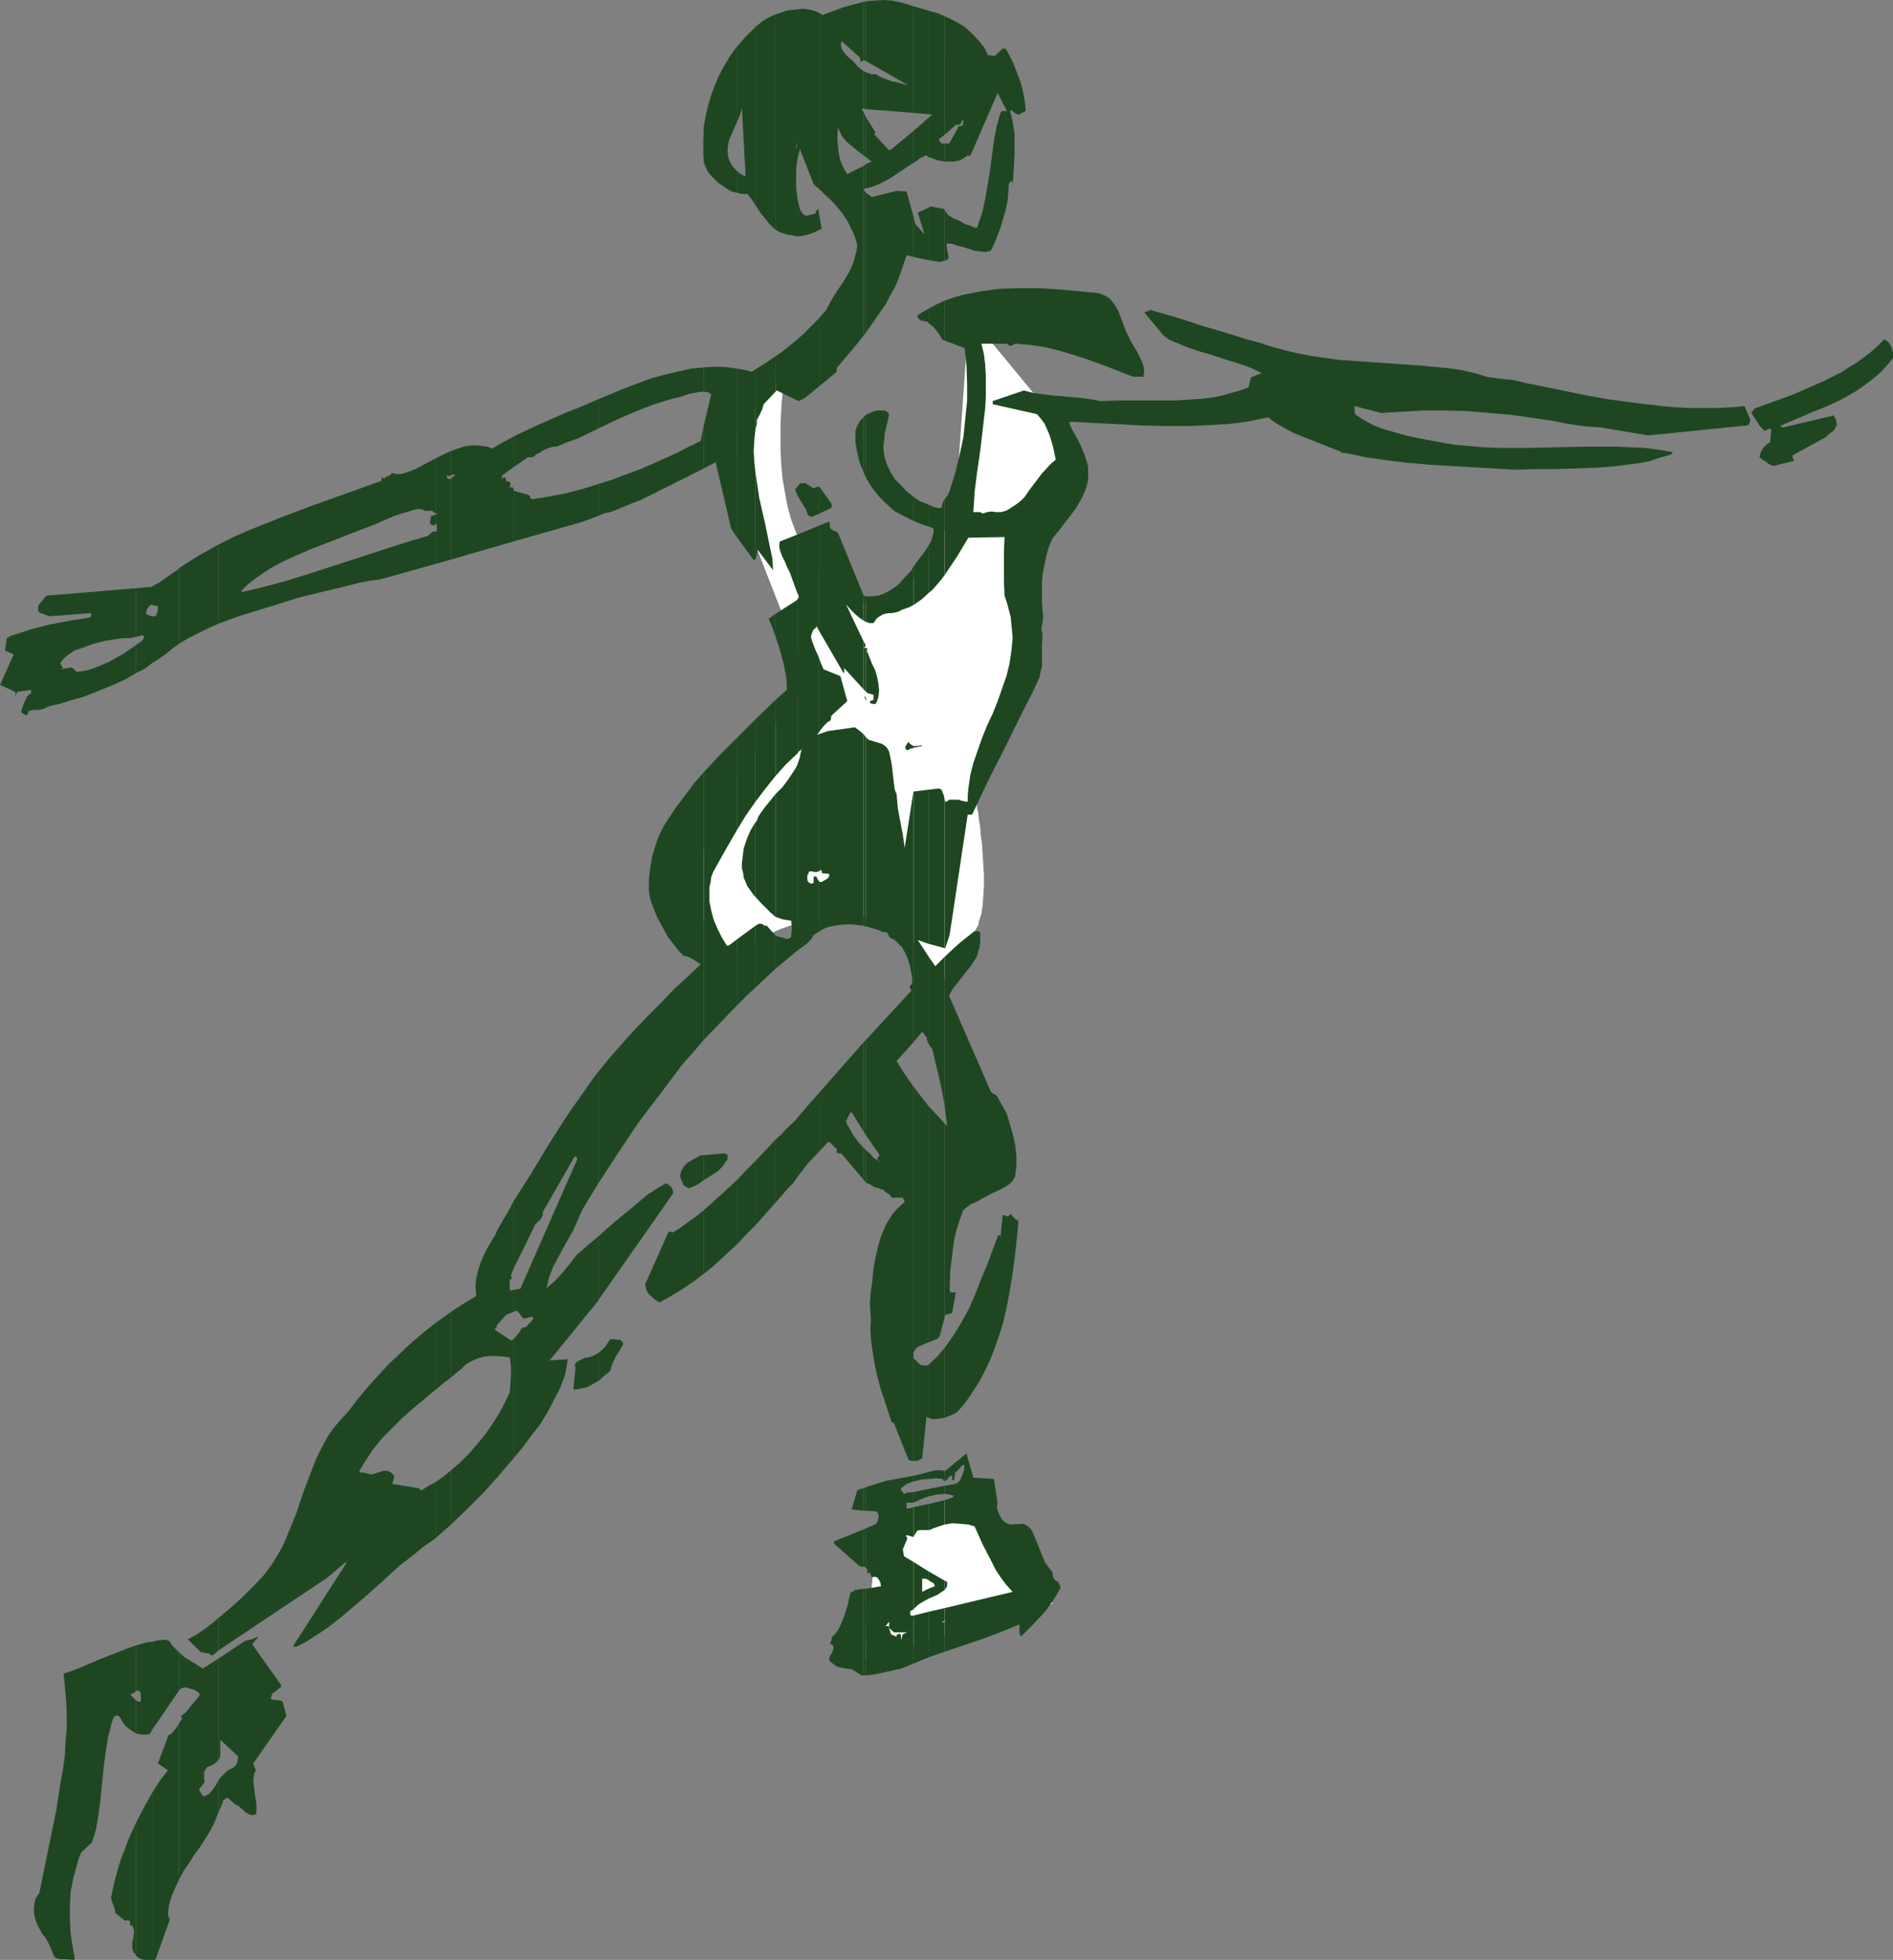<?xml version="1.0" encoding="UTF-8" standalone="no"?>
<svg
   version="1.0"
   width="129.724mm"
   height="134.334mm"
   id="svg139"
   sodipodi:docname="Dancer 65.wmf"
   xmlns:inkscape="http://www.inkscape.org/namespaces/inkscape"
   xmlns:sodipodi="http://sodipodi.sourceforge.net/DTD/sodipodi-0.dtd"
   xmlns="http://www.w3.org/2000/svg"
   xmlns:svg="http://www.w3.org/2000/svg">
  <rect width="100%" height="100%" fill="#808080" stroke="none"/>
  <sodipodi:namedview
     id="namedview139"
     pagecolor="#ffffff"
     bordercolor="#000000"
     borderopacity="0.25"
     inkscape:showpageshadow="2"
     inkscape:pageopacity="0.0"
     inkscape:pagecheckerboard="0"
     inkscape:deskcolor="#d1d1d1"
     inkscape:document-units="mm" />
  <defs
     id="defs1">
    <pattern
       id="WMFhbasepattern"
       patternUnits="userSpaceOnUse"
       width="6"
       height="6"
       x="0"
       y="0" />
  </defs>
  <path
     style="fill:#ffffff;fill-opacity:1;fill-rule:evenodd;stroke:none"
     d="m 227.856,391.051 -4.04,38.782 48.803,-14.382 -20.362,-28.44 v 0 h -0.162 l -0.485,0.162 -0.323,0.162 h -0.646 l -0.646,0.162 -1.454,0.485 -1.939,0.323 -2.101,0.485 -4.363,0.97 -4.525,0.808 -2.101,0.323 -1.939,0.323 -0.808,0.162 h -0.646 -0.646 -0.97 -0.485 l -0.162,-0.162 z"
     id="path1" />
  <path
     style="fill:#ffffff;fill-opacity:1;fill-rule:evenodd;stroke:none"
     d="m 203.293,96.632 v 0 l -0.162,0.323 v 0.323 0.646 l -0.162,0.646 -0.162,0.808 v 0.97 l -0.162,0.97 v 1.131 l -0.162,1.293 -0.162,2.747 -0.162,3.07 v 3.393 3.555 l 0.162,3.555 0.323,3.717 0.646,3.717 0.646,3.555 0.97,3.555 1.293,3.393 0.646,1.616 0.808,1.454 0.808,1.454 0.646,1.454 0.808,1.131 0.808,1.131 0.646,1.131 0.646,0.97 1.454,1.778 1.131,1.454 1.131,1.293 1.293,0.97 0.97,0.808 1.131,0.485 1.131,0.323 1.131,0.323 1.293,0.162 h 2.424 1.293 1.616 l 0.646,-0.162 0.808,-0.162 0.808,-0.162 0.808,-0.485 0.808,-0.646 0.808,-0.485 1.616,-1.454 1.778,-1.939 1.454,-1.939 1.616,-2.101 1.454,-2.262 1.454,-2.262 1.293,-2.101 1.131,-2.101 0.97,-1.778 0.485,-0.808 0.323,-0.808 0.323,-0.485 0.323,-0.646 0.162,-0.323 0.162,-0.485 0.162,-0.162 v 0 l 3.555,-50.578 17.614,21.33 v 0 l 0.162,0.162 v 0.323 l 0.323,0.323 0.323,0.97 0.485,1.131 0.646,1.293 0.646,1.454 2.909,6.464 0.808,1.616 0.485,1.131 0.646,1.293 0.323,0.808 0.162,0.323 0.162,0.162 v 0.162 0.162 0 0.162 l -0.162,0.162 -0.162,0.323 -0.485,0.808 -0.646,1.131 -0.808,1.293 -0.808,1.454 -1.778,3.07 -1.778,3.07 -0.97,1.454 -0.646,1.293 -0.646,1.131 -0.485,0.808 -0.162,0.323 -0.162,0.162 h -0.162 v 0.162 0.808 0.646 1.778 0.97 1.131 l -0.162,2.585 v 2.747 l -0.162,3.07 v 3.07 l -0.162,3.232 v 2.909 2.909 l -0.162,2.424 v 1.131 1.131 1.616 l -0.162,0.485 v 0.808 0 0.162 l -0.162,0.323 -0.162,0.485 -0.323,0.97 -0.485,1.293 -0.646,1.454 -0.646,1.616 -1.454,3.717 -1.454,3.555 -0.646,1.616 -0.646,1.454 -0.485,1.293 -0.162,0.485 -0.162,0.485 -0.162,0.323 -0.162,0.162 v 0.323 0 0 l -0.162,0.162 v 0.323 l -0.162,0.323 -0.323,0.808 -0.162,1.131 -0.485,1.454 -0.485,1.454 -0.808,3.232 -0.97,3.232 -0.485,1.616 -0.485,1.293 -0.323,1.131 -0.162,0.808 -0.162,0.323 v 0.162 l -0.162,0.162 v 0.162 l 0.162,0.162 v 0.323 0.485 l 0.162,0.485 0.162,0.808 0.162,1.616 0.323,1.939 0.162,2.262 0.323,2.262 0.162,2.585 0.323,5.333 v 2.747 l -0.162,2.585 -0.162,2.424 -0.323,2.262 -0.646,1.939 -0.162,0.97 -0.485,0.808 -1.616,2.747 -1.616,2.747 -1.616,2.424 -0.646,1.131 -0.646,0.97 -0.646,0.808 -0.485,0.808 -0.485,0.808 -0.485,0.485 -0.162,0.485 -0.323,0.323 -0.162,0.323 v 0 0 l -0.162,-0.162 -0.162,-0.323 -0.162,-0.323 -0.162,-0.485 -0.323,-0.485 -0.646,-1.131 -0.97,-1.616 -1.293,-1.454 -1.293,-1.778 -1.454,-1.778 -1.778,-1.778 -2.101,-1.616 -2.101,-1.454 -2.424,-1.293 -1.293,-0.646 -1.293,-0.485 -1.293,-0.323 -1.454,-0.323 -1.454,-0.323 -1.616,-0.162 h -1.454 l -1.616,0.162 -3.232,0.323 -3.232,0.808 -3.07,0.808 -2.909,0.97 -2.747,0.97 -2.586,1.131 -2.424,1.131 -2.262,1.293 -2.101,1.131 -1.778,1.131 -1.616,1.131 -1.293,0.808 -0.97,0.808 -0.485,0.323 -0.323,0.323 -0.323,0.162 -0.162,0.162 h -0.162 v 0.162 -0.162 -0.162 l -0.162,-0.162 -0.162,-0.485 -0.162,-0.485 v -0.485 l -0.485,-1.293 -0.485,-1.616 -0.485,-1.778 -1.131,-3.717 -1.293,-3.717 -0.485,-1.778 -0.485,-1.616 -0.323,-1.293 -0.162,-0.485 -0.162,-0.646 v -0.323 l -0.162,-0.323 v -0.162 -0.162 0 -0.162 l 0.162,-0.323 v -0.323 l 0.162,-0.485 0.162,-0.485 0.323,-1.454 0.485,-1.616 0.485,-1.939 1.293,-4.04 1.131,-4.04 0.485,-1.778 0.485,-1.778 0.485,-1.454 v -0.646 l 0.162,-0.485 0.162,-0.485 0.162,-0.323 v -0.162 0 -0.162 l 0.162,-0.162 0.323,-0.485 0.485,-0.485 0.485,-0.646 0.646,-0.97 0.808,-0.808 0.808,-1.131 0.808,-1.131 0.97,-1.131 1.939,-2.585 2.101,-2.747 4.363,-5.817 2.262,-2.909 1.939,-2.585 0.97,-1.131 0.808,-1.293 0.808,-0.97 0.646,-0.97 0.646,-0.808 0.646,-0.646 0.323,-0.646 0.323,-0.323 0.162,-0.323 0.162,-0.162 -14.867,-38.136 -4.686,-25.531 z"
     id="path2" />
  <path
     style="fill:#1e4721;fill-opacity:1;fill-rule:evenodd;stroke:none"
     d="m 244.662,419.976 v 7.918 l 10.019,-3.393 4.686,-1.778 2.424,-0.97 2.262,-0.97 v 2.262 l 0.162,0.485 0.162,0.323 h 0.162 l 0.162,-0.162 1.293,-1.293 1.454,-1.454 2.747,-2.909 1.293,-1.616 1.131,-1.616 1.131,-1.778 0.97,-1.778 -0.162,-0.485 -0.162,-0.323 -0.323,-0.646 -0.323,-0.162 -0.485,-0.323 -0.323,-0.323 -0.162,-0.485 -0.162,-0.646 v -0.485 l -1.939,-2.585 -3.232,-7.918 -0.485,-0.808 -0.485,-0.485 -0.646,-0.485 -0.646,-0.323 -3.394,0.162 -0.808,-0.162 -0.485,-0.323 -0.485,-0.323 -0.485,-0.485 -0.808,-1.454 -0.485,-1.454 v -0.485 -0.162 l 0.162,-0.485 -0.97,-6.464 -5.333,-0.323 -1.778,-6.302 -5.494,4.525 h -0.162 v 2.747 l 0.162,-0.162 v -0.162 h 0.323 l 0.162,-0.162 0.323,-0.485 0.323,-0.323 0.323,-0.162 h 0.323 v 1.131 h 0.485 l 0.323,-1.939 0.646,-0.646 0.485,-0.485 0.485,-0.646 0.808,-0.323 -0.162,1.454 -0.485,1.454 -0.646,1.293 -0.485,0.485 -0.646,0.323 -2.747,0.485 v 2.101 l 1.293,0.162 1.131,0.323 -0.323,0.323 v 0.162 h -0.162 v 0 l -1.939,0.646 v 6.302 l 2.101,-0.323 2.101,0.162 1.939,0.162 1.616,0.485 2.101,4.686 2.262,4.363 1.131,2.262 1.293,1.939 1.454,1.939 1.616,1.778 -17.614,4.201 v 3.232 l 0.646,-0.323 -0.323,0.162 z"
     id="path3" />
  <path
     style="fill:#1e4721;fill-opacity:1;fill-rule:evenodd;stroke:none"
     d="m 244.662,409.472 v 2.424 l 0.646,-0.97 v -1.131 z"
     id="path4" />
  <path
     style="fill:#1e4721;fill-opacity:1;fill-rule:evenodd;stroke:none"
     d="m 244.662,349.199 v 18.098 l 1.616,-0.646 1.616,-0.808 2.101,-2.424 1.778,-2.585 1.778,-2.747 1.454,-2.747 1.454,-3.07 1.131,-2.909 1.131,-3.232 0.97,-3.07 0.808,-3.232 0.646,-3.232 1.131,-6.625 0.808,-6.464 0.646,-6.302 v -0.97 l -0.646,-0.323 -0.323,-0.323 -0.485,-0.485 -0.485,-0.646 -0.162,0.162 -0.162,0.162 -0.162,0.162 -0.485,0.162 h -0.162 l -0.162,-0.162 -0.485,-0.162 h -0.323 l -0.485,5.009 v 0.323 h -0.162 -0.162 l -0.323,-0.162 -2.909,7.756 -1.616,3.878 -1.454,3.717 -1.616,3.717 -1.939,3.555 -2.101,3.393 -1.131,1.616 z"
     id="path5" />
  <path
     style="fill:#1e4721;fill-opacity:1;fill-rule:evenodd;stroke:none"
     d="m 244.662,291.026 v 50.255 l 0.162,-0.646 1.778,-0.485 0.97,-5.333 h -0.97 -0.323 l -0.162,-0.162 -0.162,-0.323 0.162,-5.171 0.323,-2.585 0.323,-2.585 0.323,-2.585 0.646,-2.747 0.808,-2.585 0.97,-2.585 0.97,-0.808 1.131,-0.808 1.293,-0.485 1.293,-0.808 2.424,-1.293 2.424,-1.131 1.131,-0.646 1.131,-0.646 0.97,-0.97 0.646,-1.131 0.323,-2.585 v -2.909 l -0.323,-2.747 -0.646,-2.909 -0.808,-2.747 -0.808,-2.585 -1.293,-2.262 -1.131,-2.101 -0.646,-0.485 -0.485,-0.162 -0.485,-0.485 -10.827,-24.885 1.131,-1.939 1.454,-1.778 1.454,-1.939 1.454,-1.778 1.293,-1.939 0.485,-0.97 0.323,-1.131 0.323,-0.97 0.162,-1.293 v -1.293 -1.293 l -0.485,-0.323 h -0.485 -0.485 l -0.485,0.323 -0.808,0.646 -0.808,0.646 -1.616,1.293 -1.454,1.293 -2.586,2.424 v 38.459 l 0.323,2.747 0.323,2.585 -0.323,-0.323 z"
     id="path6" />
  <path
     style="fill:#1e4721;fill-opacity:1;fill-rule:evenodd;stroke:none"
     d="m 244.662,207.16 v 38.459 h 0.162 l 1.131,-3.393 4.686,-31.187 h 0.323 0.323 0.485 l 4.363,-9.211 4.525,-8.888 4.363,-8.888 2.262,-4.363 1.939,-4.201 0.323,-1.616 0.323,-1.293 v -2.747 -2.747 l 0.162,-2.747 -0.162,-0.808 -0.162,-0.646 0.323,-1.616 0.162,-1.454 v -0.646 l -0.162,-0.646 -0.162,-2.585 v -2.424 -2.424 l 0.162,-2.262 0.485,-2.424 0.485,-2.424 0.646,-2.262 0.97,-2.262 2.101,-2.585 0.97,-1.293 1.131,-1.454 1.939,-2.585 0.808,-1.454 0.808,-1.454 0.646,-1.454 0.485,-1.454 0.323,-1.454 v -1.778 -1.616 l -0.485,-1.778 -0.646,-1.778 -0.808,-1.939 -0.808,-1.616 -0.808,-1.454 -0.808,-1.454 -0.323,-0.646 -0.162,-0.97 6.141,0.323 6.302,0.323 6.302,0.323 6.141,0.162 h 6.302 l 6.302,-0.323 3.232,-0.162 3.07,-0.323 3.07,-0.485 3.07,-0.646 0.808,-0.162 0.485,-0.162 0.485,0.162 0.323,0.162 0.162,0.323 1.778,1.131 1.939,1.131 2.101,1.131 2.424,0.97 4.525,1.778 4.848,1.939 h 0.323 l 0.162,0.323 0.162,0.162 h 0.162 0.646 l 5.494,1.131 5.494,0.808 5.494,0.646 5.494,0.485 10.989,0.646 11.15,0.646 5.171,-0.162 h 5.01 l 5.01,-0.162 5.01,-0.162 5.01,-0.323 5.01,-0.646 2.424,-0.323 2.424,-0.485 2.262,-0.808 2.424,-0.646 0.485,-0.162 0.323,-0.162 0.323,-0.485 -3.555,-0.646 -3.717,-0.485 -3.878,-0.162 -3.717,-0.162 h -7.434 l -7.595,0.162 -7.595,0.162 h -7.595 l -3.878,-0.162 -3.717,-0.323 -3.878,-0.323 -3.717,-0.646 -5.979,-1.131 -2.909,-0.646 -2.909,-0.808 -2.747,-0.808 -2.586,-0.97 -2.424,-1.293 -2.262,-1.454 -0.162,-0.323 -0.162,-0.646 v -1.293 l 9.373,2.424 -0.485,-0.162 h -0.485 l -1.293,-0.485 5.171,-0.323 5.494,-0.323 h 5.494 l 5.818,0.162 5.656,0.485 5.818,0.485 5.656,0.808 5.494,0.808 3.07,0.646 3.07,0.485 2.747,0.323 2.909,0.162 12.605,2.101 25.533,-2.585 0.323,-0.162 h 0.162 l 0.162,-0.485 0.162,-0.485 v -0.323 -0.162 l -1.454,-3.393 -3.555,0.323 -3.555,0.162 h -3.555 -3.555 l -3.555,-0.162 -3.555,-0.323 -6.949,-0.808 -7.11,-0.97 -7.11,-1.293 -6.949,-1.454 -7.272,-1.454 -1.778,-0.485 -1.616,-0.323 -1.778,-0.162 -1.616,-0.162 -3.232,-0.485 -1.616,-0.485 -1.616,-0.485 -3.555,-0.808 -3.555,-0.485 -3.555,-0.323 -3.394,-0.323 -6.949,-0.485 -6.949,-0.485 -6.949,-0.485 -3.555,-0.485 -3.394,-0.485 -3.555,-0.646 -3.394,-0.808 -3.555,-0.97 -3.555,-1.131 -3.555,-0.97 -3.555,-1.131 -7.11,-2.101 -6.949,-2.262 -3.394,-0.97 -3.394,-0.97 -1.616,0.646 5.01,5.979 1.293,0.97 1.454,0.646 3.07,1.293 3.232,1.131 3.394,0.97 3.394,1.131 3.232,0.97 3.232,1.131 3.07,1.454 -2.747,1.131 -0.646,2.585 -2.262,0.808 -2.262,0.646 -2.262,0.646 -2.262,0.485 -2.424,0.323 -2.424,0.162 -4.848,0.323 h -4.848 -4.848 -5.01 l -4.848,0.162 -2.586,-0.485 -2.424,-0.323 -5.171,-0.485 -2.424,-0.162 -2.424,-0.323 -2.424,-0.323 -2.424,-0.646 -8.08,2.747 v 0.808 l 11.474,2.585 0.97,1.131 0.97,1.293 0.646,1.454 0.646,1.454 0.485,1.616 0.485,1.616 0.646,3.232 -0.97,0.808 -0.808,0.808 -1.778,1.939 -3.07,4.04 -1.454,2.101 -0.808,0.808 -0.97,0.808 -0.97,0.646 -0.97,0.646 -1.131,0.646 -1.293,0.323 h -1.293 l -1.131,-0.162 -1.131,0.162 -0.97,0.323 h -0.323 l -0.162,-0.162 -0.323,-0.162 h -1.778 l 0.162,-2.585 0.162,-2.585 0.646,-5.171 0.808,-5.494 0.646,-5.494 0.646,-5.656 0.162,-2.747 v -2.909 -2.747 l -0.162,-2.747 -0.323,-2.747 -0.646,-2.747 h 6.626 l 0.323,0.323 0.323,0.162 0.323,0.162 0.162,-0.162 0.485,-0.162 0.485,-0.323 4.04,0.323 4.04,0.646 3.878,0.97 3.717,1.131 3.878,1.293 3.555,1.293 7.434,2.909 h 2.747 v -0.646 l 0.162,-0.646 -0.162,-1.293 -0.485,-1.454 -0.646,-1.293 -0.646,-1.293 -0.808,-1.293 -0.646,-1.131 -0.646,-1.293 -0.808,-1.616 -0.646,-1.778 -0.646,-1.778 -0.646,-1.616 -0.97,-1.616 -0.485,-0.646 -0.485,-0.646 -0.646,-0.485 -0.808,-0.485 -0.808,-0.323 -0.808,-0.323 -5.01,-0.485 -5.171,-0.485 -5.171,-0.323 h -5.171 l -5.171,0.162 -2.424,0.323 -2.424,0.323 -2.424,0.485 -2.424,0.485 -2.262,0.646 -2.262,0.808 v 10.342 l 5.171,1.939 0.485,4.525 0.162,4.686 v 4.525 l -0.485,4.686 -0.485,4.686 -0.97,4.525 -1.131,4.686 -1.454,4.686 -0.485,1.131 -0.808,0.97 v 19.714 l 1.616,-2.424 1.616,-2.424 1.454,-2.424 1.454,-2.424 9.373,-0.162 v 0 l -0.162,3.717 v 3.717 3.878 l 0.162,3.878 0.646,1.939 0.485,1.778 0.485,1.939 0.162,1.778 0.162,1.616 0.162,1.778 -0.162,1.778 -0.162,1.616 -0.485,3.393 -0.808,3.232 -1.131,3.232 -1.131,3.232 -1.293,3.232 -1.454,3.07 -1.293,3.232 -1.131,3.232 -1.131,3.232 -0.808,3.232 -0.485,3.393 -0.162,1.778 v 1.616 h -0.646 l -0.646,-0.162 -0.646,-0.162 -0.323,-0.162 h -2.586 l -0.323,0.323 -0.162,0.162 h -0.162 -0.323 z"
     id="path7" />
  <path
     style="fill:#1e4721;fill-opacity:1;fill-rule:evenodd;stroke:none"
     d="m 244.662,54.456 v 13.089 l 0.646,-0.162 0.323,-0.485 v -0.485 l -0.162,-0.97 -0.162,-0.646 v -0.646 l -0.162,-0.485 0.162,-0.646 1.293,0.162 1.454,0.485 1.454,0.323 1.454,0.485 1.454,0.485 1.454,0.162 1.454,0.162 0.646,-0.162 0.646,-0.162 0.97,-1.939 0.808,-2.101 0.808,-2.101 0.646,-2.262 0.646,-2.262 0.485,-2.262 0.162,-2.101 0.162,-2.262 0.162,-0.323 0.162,-0.323 h 0.162 0.485 v 4.686 -2.909 l 0.162,-2.747 0.323,-5.817 v -2.909 -2.909 l -0.485,-2.909 -0.323,-1.454 -0.323,-1.293 0.323,-0.162 h 0.162 l 0.485,0.485 0.485,0.323 0.323,0.162 0.323,0.162 1.939,-0.97 -0.162,-1.939 -0.323,-2.101 -0.485,-2.101 -0.646,-2.101 -0.808,-2.101 -0.808,-2.101 -0.97,-1.939 -0.97,-1.778 h -0.808 l -2.101,1.939 -1.778,-0.323 -0.808,-1.778 -1.131,-1.454 -1.293,-1.454 -1.293,-1.293 -1.454,-1.293 -1.616,-0.97 -1.778,-0.97 -1.778,-0.808 V 34.904 l 2.747,-2.424 0.323,-0.162 h 0.323 0.323 l 0.323,-0.162 0.162,-0.162 0.162,-0.323 0.162,-0.485 h 0.323 v 0.162 0.485 l -0.162,0.485 -0.162,0.323 h -0.808 l -2.424,4.363 -0.162,0.162 h -0.323 -0.646 -0.162 v 4.686 h 1.616 0.808 l 0.808,-0.162 0.808,-0.162 1.293,-0.808 0.646,-0.485 h 0.162 l 0.162,0.162 h 0.162 l 0.323,-0.162 v -0.162 l 6.949,-15.998 2.424,4.686 h -1.131 -0.162 l -0.162,0.162 -0.323,0.485 -0.485,1.778 -0.485,1.778 -0.646,3.555 -0.485,3.717 -0.485,3.717 -0.646,3.878 -0.646,3.717 -0.808,3.717 -0.646,1.778 -0.646,1.939 h -0.323 -0.323 l -0.646,-0.323 -0.808,-0.323 -0.646,-0.162 -0.485,-0.162 -1.293,-0.808 -1.616,-0.646 -1.293,-0.808 -0.485,-0.646 z"
     id="path8" />
  <path
     style="fill:#1e4721;fill-opacity:1;fill-rule:evenodd;stroke:none"
     d="m 459.267,120.709 5.333,-1.293 v -0.485 l -0.323,-0.323 v -0.323 -0.323 l 8.565,-4.686 0.323,-0.323 0.97,-0.808 0.485,-0.323 0.485,-0.485 0.323,-0.646 0.323,-0.646 -0.162,-0.808 v -0.323 l -0.162,-0.485 -0.323,-0.323 -0.162,-0.485 -12.928,3.07 h -0.323 -0.323 l -0.162,-0.162 0.162,-0.323 7.918,-3.393 4.04,-1.616 3.717,-1.778 3.717,-2.101 1.616,-1.131 1.778,-1.293 1.616,-1.293 1.616,-1.454 1.454,-1.616 1.454,-1.778 v -0.808 -0.646 l -0.162,-0.646 -0.162,-0.485 -0.646,-1.293 -0.485,-0.485 -0.808,-0.485 -1.616,1.616 -1.778,1.616 -1.939,1.454 -1.939,1.454 -1.939,1.131 -1.939,1.293 -4.202,2.101 -4.363,1.939 -4.525,1.939 -4.525,1.616 -4.848,1.778 -0.323,0.485 -0.323,0.323 -0.162,0.323 2.101,3.232 1.293,1.454 0.97,-0.485 0.323,-0.162 0.485,0.323 v 0 l -0.323,3.232 -0.808,0.485 -0.97,0.97 -0.646,1.131 -0.162,0.646 -0.162,0.646 0.808,0.646 0.808,0.485 0.808,0.646 0.485,0.162 z"
     id="path9" />
  <path
     style="fill:#1e4721;fill-opacity:1;fill-rule:evenodd;stroke:none"
     d="M 244.662,34.904 V 4.201 l -1.939,-0.808 -1.131,-0.323 -1.131,-0.323 V 29.571 l 0.97,0.162 -0.97,0.808 v 10.18 l 0.646,0.162 0.808,0.323 0.97,0.323 1.778,0.323 V 37.166 h -0.646 l -0.323,-0.162 -0.323,-0.485 -0.162,-0.485 z"
     id="path10" />
  <path
     style="fill:#1e4721;fill-opacity:1;fill-rule:evenodd;stroke:none"
     d="m 244.662,67.545 v -13.089 0 l -0.162,-0.323 -3.394,-0.646 -0.646,0.323 v 13.574 l 2.909,0.485 z"
     id="path11" />
  <path
     style="fill:#1e4721;fill-opacity:1;fill-rule:evenodd;stroke:none"
     d="M 244.662,88.229 V 77.887 l -2.101,0.97 -2.101,1.131 v 3.717 l 1.131,0.808 0.97,1.131 0.808,1.131 0.646,1.131 z"
     id="path12" />
  <path
     style="fill:#1e4721;fill-opacity:1;fill-rule:evenodd;stroke:none"
     d="m 244.662,148.987 v -19.714 l -0.323,0.646 -0.323,0.646 v 0.646 l -0.323,0.323 -0.323,0.162 -0.646,-0.162 -0.808,-0.162 -1.454,-0.646 v 5.656 l 1.293,0.485 v 1.293 l -0.323,1.131 -0.323,0.97 -0.646,1.131 v 12.281 l 1.131,-0.97 1.131,-1.293 0.97,-1.131 z"
     id="path13" />
  <path
     style="fill:#1e4721;fill-opacity:1;fill-rule:evenodd;stroke:none"
     d="m 244.662,245.619 v -38.459 l -0.162,-0.97 -0.323,-0.808 -0.323,-0.808 -0.323,-0.162 -0.323,-0.162 -2.747,0.323 v 39.913 z"
     id="path14" />
  <path
     style="fill:#1e4721;fill-opacity:1;fill-rule:evenodd;stroke:none"
     d="m 244.662,286.34 v -38.459 l -2.424,2.424 -1.778,-2.585 v 22.623 l 0.485,0.808 0.485,0.485 1.778,7.433 0.808,3.717 z"
     id="path15" />
  <path
     style="fill:#1e4721;fill-opacity:1;fill-rule:evenodd;stroke:none"
     d="m 244.662,341.281 v -50.255 l -2.101,-2.262 -2.101,-2.262 v 61.243 l 1.616,-0.646 0.808,-0.323 0.485,-0.646 z"
     id="path16" />
  <path
     style="fill:#1e4721;fill-opacity:1;fill-rule:evenodd;stroke:none"
     d="m 244.662,367.297 v -18.098 l -0.97,1.131 -0.97,1.131 -2.262,2.101 v 13.735 l 0.97,0.323 h 1.131 l 0.97,-0.162 z"
     id="path17" />
  <path
     style="fill:#1e4721;fill-opacity:1;fill-rule:evenodd;stroke:none"
     d="m 244.662,383.779 v -2.747 l -1.131,-0.162 h -0.97 l -0.97,0.162 -1.131,0.323 v 1.778 l 1.939,-0.162 1.939,0.162 h -0.162 l 0.162,0.323 z"
     id="path18" />
  <path
     style="fill:#1e4721;fill-opacity:1;fill-rule:evenodd;stroke:none"
     d="m 244.662,387.011 v -2.101 l -4.202,0.808 v 1.939 0 l 2.262,-0.485 z"
     id="path19" />
  <path
     style="fill:#1e4721;fill-opacity:1;fill-rule:evenodd;stroke:none"
     d="m 244.662,394.929 v -6.302 l -4.202,0.97 v 6.787 l 0.646,-0.162 0.646,-0.323 1.454,-0.485 z"
     id="path20" />
  <path
     style="fill:#1e4721;fill-opacity:1;fill-rule:evenodd;stroke:none"
     d="m 244.662,411.896 v -2.424 l -4.202,-2.424 v 2.262 l 0.646,0.485 0.646,0.323 0.323,0.485 v 0.162 0.162 l -1.616,0.646 v 2.585 l 2.262,-0.97 0.97,-0.646 z"
     id="path21" />
  <path
     style="fill:#1e4721;fill-opacity:1;fill-rule:evenodd;stroke:none"
     d="m 244.662,419.814 v -3.232 l -4.202,0.97 v 11.796 l 4.202,-1.454 v -7.918 l -0.323,0.323 h -0.323 z"
     id="path22" />
  <path
     style="fill:#1e4721;fill-opacity:1;fill-rule:evenodd;stroke:none"
     d="m 240.461,192.617 0.323,-0.162 0.323,-0.162 z"
     id="path23" />
  <path
     style="fill:#1e4721;fill-opacity:1;fill-rule:evenodd;stroke:none"
     d="M 240.461,29.571 V 2.747 l -3.878,-1.131 V 29.248 Z"
     id="path24" />
  <path
     style="fill:#1e4721;fill-opacity:1;fill-rule:evenodd;stroke:none"
     d="M 240.461,40.721 V 30.541 l -3.878,3.393 v 8.241 l 0.808,-0.485 0.808,-0.646 1.616,-0.808 h 0.162 l 0.162,0.162 z"
     id="path25" />
  <path
     style="fill:#1e4721;fill-opacity:1;fill-rule:evenodd;stroke:none"
     d="M 240.461,67.384 V 53.81 l -2.747,1.293 1.616,5.171 v 0.323 l -2.262,-2.585 -0.485,-1.939 v 10.503 z"
     id="path26" />
  <path
     style="fill:#1e4721;fill-opacity:1;fill-rule:evenodd;stroke:none"
     d="m 240.461,83.704 v -3.717 l -1.454,0.808 -1.454,0.97 0.162,0.323 0.162,0.485 0.323,0.162 0.323,0.323 0.808,0.162 0.97,0.162 0.162,0.162 z"
     id="path27" />
  <path
     style="fill:#1e4721;fill-opacity:1;fill-rule:evenodd;stroke:none"
     d="m 240.461,136.383 v -5.656 l -1.131,-0.485 -0.97,-0.323 -0.97,-0.646 -0.808,-0.646 v 6.302 l 1.939,0.808 z"
     id="path28" />
  <path
     style="fill:#1e4721;fill-opacity:1;fill-rule:evenodd;stroke:none"
     d="m 240.461,153.673 v -12.281 l -0.808,1.293 -0.97,1.293 -1.131,1.454 -0.97,1.454 v 9.857 l 2.101,-1.454 z"
     id="path29" />
  <path
     style="fill:#1e4721;fill-opacity:1;fill-rule:evenodd;stroke:none"
     d="m 240.461,192.617 h -0.162 z"
     id="path30" />
  <path
     style="fill:#1e4721;fill-opacity:1;fill-rule:evenodd;stroke:none"
     d="m 240.461,244.488 v -39.913 l -3.878,0.485 v 64.96 l 2.262,-2.747 0.646,0.808 0.485,0.646 0.162,0.808 0.323,0.808 v -22.623 l -2.747,-4.201 z"
     id="path31" />
  <path
     style="fill:#1e4721;fill-opacity:1;fill-rule:evenodd;stroke:none"
     d="m 240.461,347.744 v -61.243 l -3.878,-5.009 v 68.838 l 0.323,-0.485 0.323,-0.485 0.485,-0.485 0.485,-0.162 1.131,-0.485 z"
     id="path32" />
  <path
     style="fill:#1e4721;fill-opacity:1;fill-rule:evenodd;stroke:none"
     d="m 240.461,367.297 v -13.735 l -0.162,0.162 h -1.131 l -0.808,-0.162 -1.454,-1.454 -0.323,-0.162 v -0.162 26.663 h 0.485 0.485 l 0.646,-0.323 0.646,-0.323 1.131,-10.827 0.323,0.162 z"
     id="path33" />
  <path
     style="fill:#1e4721;fill-opacity:1;fill-rule:evenodd;stroke:none"
     d="m 240.461,383.133 v -1.778 l -1.939,0.485 -1.939,0.485 v 1.454 l 1.939,-0.485 z"
     id="path34" />
  <path
     style="fill:#1e4721;fill-opacity:1;fill-rule:evenodd;stroke:none"
     d="m 240.461,387.657 v -1.939 l -3.878,0.808 v 2.747 l 1.778,-0.808 1.131,-0.485 z"
     id="path35" />
  <path
     style="fill:#1e4721;fill-opacity:1;fill-rule:evenodd;stroke:none"
     d="m 240.461,396.383 v -6.787 l -3.878,0.808 v 7.756 l 0.97,-1.616 0.646,-0.162 h 0.808 z"
     id="path36" />
  <path
     style="fill:#1e4721;fill-opacity:1;fill-rule:evenodd;stroke:none"
     d="m 240.461,409.311 v -2.262 l -3.878,-2.424 v 12.281 l 0.485,-0.485 0.485,-0.485 0.646,-0.485 0.808,-0.485 1.454,-0.808 v -2.585 l -1.616,0.808 v 0 -3.393 h 0.97 z"
     id="path37" />
  <path
     style="fill:#1e4721;fill-opacity:1;fill-rule:evenodd;stroke:none"
     d="M 240.461,429.348 V 417.552 l -3.878,0.97 v 3.555 l 0.323,-0.162 -0.323,0.162 v 4.04 h 0.808 -0.808 v 4.848 l 1.939,-0.808 z"
     id="path38" />
  <path
     style="fill:#1e4721;fill-opacity:1;fill-rule:evenodd;stroke:none"
     d="m 236.582,193.263 v 0.485 l 2.262,-0.485 -0.162,-0.162 h -0.323 l -0.485,0.162 h -0.646 z"
     id="path39" />
  <path
     style="fill:#1e4721;fill-opacity:1;fill-rule:evenodd;stroke:none"
     d="M 236.582,29.248 V 1.616 L 233.35,0.646 231.088,0.162 228.825,0 l -2.262,0.162 -2.262,0.162 V 15.836 l 10.989,6.302 -2.262,-0.646 -2.262,-0.485 -2.101,-0.808 -0.808,-0.323 -0.97,-0.646 h -0.485 -0.646 l -1.454,-0.485 v 9.534 z"
     id="path40" />
  <path
     style="fill:#1e4721;fill-opacity:1;fill-rule:evenodd;stroke:none"
     d="m 236.582,42.175 v -8.241 l -5.656,4.686 -0.646,0.323 -3.878,-4.201 0.162,-0.162 v 0 l 0.162,-0.323 -2.424,-3.878 v 10.342 l 1.454,1.131 -1.454,0.646 v 6.302 l 1.778,-0.485 1.616,-0.646 1.616,-0.808 1.454,-0.808 2.909,-1.939 z"
     id="path41" />
  <path
     style="fill:#1e4721;fill-opacity:1;fill-rule:evenodd;stroke:none"
     d="M 236.582,66.576 V 56.072 l -1.778,-6.464 -2.586,-0.162 -6.464,1.616 -0.323,-0.323 -0.323,-0.162 -0.808,-0.646 v 36.196 l 2.586,-3.717 2.586,-3.717 0.97,-1.939 1.131,-1.939 0.97,-2.101 0.808,-2.262 1.454,-4.363 z"
     id="path42" />
  <path
     style="fill:#1e4721;fill-opacity:1;fill-rule:evenodd;stroke:none"
     d="m 236.582,134.929 v -6.302 l -1.778,-1.293 -1.454,-1.616 -1.454,-1.454 -1.131,-1.778 -0.97,-1.939 -0.646,-1.939 -0.162,-0.97 -0.162,-1.131 v -1.131 l 0.162,-1.131 0.162,-1.939 0.808,-3.393 0.323,-1.616 -0.323,-0.485 -0.485,-0.323 -0.485,-0.162 h -0.485 -1.131 l -0.97,0.162 -2.101,0.97 v 16.321 l 1.454,2.424 1.778,2.262 1.939,1.939 2.101,1.939 2.424,1.293 z"
     id="path43" />
  <path
     style="fill:#1e4721;fill-opacity:1;fill-rule:evenodd;stroke:none"
     d="m 236.582,156.743 v -9.857 l -0.323,0.323 v 0.323 l -2.424,2.585 -1.131,1.293 -1.293,0.97 -1.293,0.808 -1.293,0.646 -1.454,0.485 -1.616,0.162 h -0.808 -0.646 v 6.625 l 0.97,0.323 h 0.97 l 0.323,-0.485 0.323,-0.485 0.485,-0.485 1.293,-0.808 0.646,-0.162 0.808,-0.162 h 0.808 l 1.616,-0.323 1.293,-0.646 1.454,-0.485 z"
     id="path44" />
  <path
     style="fill:#1e4721;fill-opacity:1;fill-rule:evenodd;stroke:none"
     d="m 236.582,193.748 v -0.485 0 l -0.808,-0.485 -0.323,-0.323 -0.162,-0.323 -0.808,1.293 v 0.162 0.323 l 0.162,0.162 0.323,0.323 0.646,-0.323 0.162,-0.162 h 0.485 z"
     id="path45" />
  <path
     style="fill:#1e4721;fill-opacity:1;fill-rule:evenodd;stroke:none"
     d="m 236.582,270.019 v -64.96 l -2.262,14.543 -0.485,-3.393 -0.323,-1.616 -0.323,-1.778 -0.646,-3.393 -0.323,-3.717 -0.485,-1.131 -0.162,-1.293 -0.323,-2.747 -0.162,-1.454 -0.162,-1.293 -0.323,-1.616 -0.323,-1.454 -0.323,-0.646 -0.485,-0.646 -0.646,-0.485 -0.646,-0.323 -1.616,-0.485 -1.616,-0.485 -0.323,-0.323 -0.323,-0.323 v 48.962 l 3.717,1.131 0.323,0.323 h 0.485 l 0.97,0.162 0.162,0.485 0.162,0.162 0.323,0.646 0.646,0.323 0.646,0.323 0.97,0.97 0.97,0.97 0.808,1.454 0.646,1.454 0.485,1.616 0.646,3.232 v 0.646 0.485 l -0.162,0.646 -0.485,0.485 v 0.323 l 0.162,0.323 0.162,0.323 0.162,0.162 -0.162,0.162 -5.818,6.302 -5.818,6.302 v 24.723 l 3.555,5.171 -0.485,0.485 v 0.323 l -0.162,0.323 0.162,0.162 0.323,0.162 0.162,0.162 0.162,0.162 -0.808,-0.485 -0.97,-0.646 -0.808,-0.97 -1.131,-0.97 v 8.403 l 0.323,0.162 0.808,0.323 0.97,0.646 1.131,0.323 1.454,0.485 0.162,0.323 0.162,0.162 1.293,0.808 0.162,0.323 0.162,0.323 h 2.909 v 0.162 l 0.162,0.162 0.162,0.323 0.162,0.485 -1.131,0.97 -1.131,1.131 -0.97,1.131 -0.808,1.293 -0.808,1.293 -0.646,1.616 -0.646,1.454 -0.485,1.616 -0.808,3.232 -0.646,3.393 -0.323,3.393 -0.485,3.393 v 1.131 l -0.162,1.131 0.162,2.262 0.162,2.101 -0.162,2.262 0.162,3.07 0.485,3.232 0.485,3.07 0.646,2.909 0.808,3.07 0.97,2.909 1.939,5.979 h 0.323 v 0.162 h 0.162 l 0.162,0.162 3.717,9.372 0.646,0.323 h 0.646 v -26.663 -1.293 -0.162 -68.838 l -2.262,-3.232 -2.101,-3.393 z"
     id="path46" />
  <path
     style="fill:#1e4721;fill-opacity:1;fill-rule:evenodd;stroke:none"
     d="m 236.582,383.779 v -1.454 l -0.97,0.162 -0.808,0.162 -2.747,0.485 -2.586,0.485 -2.586,0.808 -2.586,0.808 v 6.14 l 2.586,0.162 0.323,0.162 0.162,0.323 0.162,0.485 v 0.485 l -0.162,0.97 -0.485,0.808 -2.586,1.131 v 10.342 l 0.162,0.162 h 0.162 v 2.262 -0.808 l 0.162,-0.323 0.162,-0.162 h 0.323 l 0.162,0.323 0.162,0.485 0.162,0.485 0.162,-0.162 h 0.162 0.808 l 0.323,0.162 0.485,0.646 0.323,0.646 0.162,0.97 -3.878,0.646 V 434.034 l 2.424,-0.323 2.262,-0.485 2.262,-0.485 2.101,-0.485 3.232,-1.293 v -4.848 l -1.131,-0.323 1.131,0.323 v -4.04 l -2.747,1.293 -0.162,0.485 -0.162,0.485 v 0.162 0.162 h -0.162 v -0.162 -0.162 -0.162 -0.162 -0.485 l -0.162,-0.162 -0.323,-0.162 -0.323,0.162 -0.162,0.162 h -0.162 v 0.162 0.323 l -1.454,-0.646 -0.646,-2.101 h -0.808 l 0.323,-0.323 0.323,-0.485 0.323,-0.162 0.162,-0.162 -0.162,0.485 v 0.323 0.808 l 1.293,1.131 h 3.232 l 1.778,-0.808 v -3.555 h -0.323 -0.323 l -0.162,-0.162 v -0.485 -0.162 -0.162 -0.162 h -0.162 l 0.485,-0.162 0.485,-0.323 V 404.624 l -2.424,-1.454 -0.323,-1.778 1.131,-2.747 v -0.323 l -0.162,-0.162 -0.162,-0.162 0.162,-0.323 1.778,0.485 v 0 -7.756 l -1.616,0.323 h -0.162 v -1.454 h 1.778 v -2.747 l -1.778,0.162 -0.646,0.323 -0.485,-0.646 -0.323,-0.323 v -0.485 l 0.646,-0.485 0.808,-0.646 0.808,-0.323 z"
     id="path47" />
  <path
     style="fill:#1e4721;fill-opacity:1;fill-rule:evenodd;stroke:none"
     d="m 224.301,180.982 v 0.323 h 0.162 0.162 z"
     id="path48" />
  <path
     style="fill:#1e4721;fill-opacity:1;fill-rule:evenodd;stroke:none"
     d="m 224.301,167.893 v 11.311 l 0.323,0.323 1.616,0.485 v 1.293 l -0.485,0.162 -0.323,0.162 -0.162,0.162 0.162,0.323 v 0.162 h 0.485 l 0.485,0.162 0.323,-0.162 h 0.162 l 0.323,-0.808 0.323,-0.97 0.162,-1.616 -0.162,-1.616 -0.323,-1.778 -0.485,-1.778 -0.808,-1.616 -0.646,-1.616 -0.646,-1.616 -0.162,-0.323 0.162,-0.162 v -0.323 -0.162 0 z"
     id="path49" />
  <path
     style="fill:#1e4721;fill-opacity:1;fill-rule:evenodd;stroke:none"
     d="M 224.301,15.836 V 0.323 l -0.323,0.162 h -0.323 V 15.674 h 0.323 0.323 z"
     id="path50" />
  <path
     style="fill:#1e4721;fill-opacity:1;fill-rule:evenodd;stroke:none"
     d="m 224.301,28.278 v -9.534 l -0.323,-0.162 -0.323,-0.162 v 9.695 z"
     id="path51" />
  <path
     style="fill:#1e4721;fill-opacity:1;fill-rule:evenodd;stroke:none"
     d="M 224.301,40.721 V 30.379 l -0.646,-1.293 v 10.988 0.162 z"
     id="path52" />
  <path
     style="fill:#1e4721;fill-opacity:1;fill-rule:evenodd;stroke:none"
     d="M 224.301,48.801 V 42.498 l -0.646,0.485 v 43.953 l 0.646,-0.808 V 49.932 l -0.323,-0.323 -0.162,-0.323 v -0.485 z"
     id="path53" />
  <path
     style="fill:#1e4721;fill-opacity:1;fill-rule:evenodd;stroke:none"
     d="m 224.301,123.779 v -16.321 l -0.646,0.646 v 14.22 z"
     id="path54" />
  <path
     style="fill:#1e4721;fill-opacity:1;fill-rule:evenodd;stroke:none"
     d="m 224.301,161.106 v -6.625 l -0.485,-0.162 -0.162,-0.162 v 6.625 z"
     id="path55" />
  <path
     style="fill:#1e4721;fill-opacity:1;fill-rule:evenodd;stroke:none"
     d="m 224.301,179.205 v -11.311 h -0.485 l 0.323,-0.485 v -0.485 l -0.485,-0.808 v 12.443 z"
     id="path56" />
  <path
     style="fill:#1e4721;fill-opacity:1;fill-rule:evenodd;stroke:none"
     d="m 224.301,181.305 v -0.323 l -0.162,-0.323 -0.323,-0.485 0.162,0.646 z"
     id="path57" />
  <path
     style="fill:#1e4721;fill-opacity:1;fill-rule:evenodd;stroke:none"
     d="m 224.301,239.963 v -48.962 l -0.646,-0.808 v 49.608 l 0.323,0.162 z"
     id="path58" />
  <path
     style="fill:#1e4721;fill-opacity:1;fill-rule:evenodd;stroke:none"
     d="m 224.301,294.096 v -24.723 l -0.646,0.646 v 23.108 z"
     id="path59" />
  <path
     style="fill:#1e4721;fill-opacity:1;fill-rule:evenodd;stroke:none"
     d="m 224.301,306.377 v -8.403 l -0.323,-0.323 -0.323,-0.323 v 8.241 z"
     id="path60" />
  <path
     style="fill:#1e4721;fill-opacity:1;fill-rule:evenodd;stroke:none"
     d="m 224.301,391.374 v -6.14 l -0.323,0.162 -0.323,0.162 v 5.817 z"
     id="path61" />
  <path
     style="fill:#1e4721;fill-opacity:1;fill-rule:evenodd;stroke:none"
     d="m 224.301,406.24 v -10.342 l -0.646,0.323 v 9.695 l 0.162,-0.162 v 0 0 l 0.162,0.162 z"
     id="path62" />
  <path
     style="fill:#1e4721;fill-opacity:1;fill-rule:evenodd;stroke:none"
     d="m 224.301,434.034 v -22.461 h -0.646 V 434.034 Z"
     id="path63" />
  <path
     style="fill:#1e4721;fill-opacity:1;fill-rule:evenodd;stroke:none"
     d="M 223.654,15.674 V 0.485 l -2.586,0.646 -2.747,0.808 -5.333,1.939 -0.485,-0.323 -0.485,-0.323 V 48.801 l 1.616,1.616 1.616,1.454 1.454,1.616 1.454,1.778 1.293,1.939 0.97,1.939 0.97,2.101 0.646,2.262 -0.162,1.293 -0.323,1.293 -0.646,2.262 -0.97,2.101 -1.131,1.939 -2.586,3.878 -1.131,1.939 -1.131,2.101 -0.97,1.131 -0.97,1.131 v 17.613 l 4.686,-3.878 v -0.97 l 3.555,-4.201 1.778,-2.101 1.616,-2.101 V 42.983 l -4.202,2.101 -0.808,-1.293 -0.646,-1.293 -0.485,-1.454 -0.323,-1.616 -0.162,-1.778 -0.162,-1.616 0.162,-3.07 0.485,1.131 0.646,1.293 0.808,0.97 0.808,0.808 1.939,1.616 1.939,1.454 V 40.075 29.086 l -0.485,-0.97 h 0.485 v -9.695 l -0.808,-0.646 -0.808,-0.646 -0.646,-0.808 -0.808,-0.808 -0.808,-0.646 -0.646,-0.646 -0.646,-0.808 -0.485,-0.808 -0.162,-0.808 v -0.485 l 0.162,-0.646 4.686,4.201 0.162,0.646 v 0.162 0.323 h 0.323 l 0.162,-0.162 0.162,-0.162 z"
     id="path64" />
  <path
     style="fill:#1e4721;fill-opacity:1;fill-rule:evenodd;stroke:none"
     d="m 223.654,122.325 v -14.22 l -0.808,0.808 -0.485,0.808 -0.485,0.97 -0.323,0.97 v 2.909 l 0.485,2.747 0.646,2.585 z"
     id="path65" />
  <path
     style="fill:#1e4721;fill-opacity:1;fill-rule:evenodd;stroke:none"
     d="m 223.654,160.783 v -6.625 l -6.626,-16.159 -1.616,-0.808 -0.162,-0.162 -0.162,-0.162 -0.162,-0.485 v -0.646 l -0.162,-0.646 -2.747,1.131 v 26.986 l 6.464,11.15 0.162,-0.162 v -0.485 -0.485 l -0.162,-0.323 5.171,5.656 v -12.443 l -4.525,-9.534 1.131,1.293 1.131,1.131 1.131,0.97 z"
     id="path66" />
  <path
     style="fill:#1e4721;fill-opacity:1;fill-rule:evenodd;stroke:none"
     d="m 223.654,239.801 v -49.608 l -1.131,-0.97 -0.646,-0.485 -0.485,-0.323 -6.949,0.97 -2.424,0.808 v 35.55 l 0.323,-0.162 0.162,-0.162 h 0.323 v 0.646 l 0.162,0.162 v 0 l 1.778,0.162 v 0.323 0.323 l -0.162,0.162 -0.162,0.323 -1.616,0.97 h -0.485 l -0.323,-0.323 v 13.25 l 1.293,-0.808 1.293,-0.485 1.454,-0.323 1.454,-0.162 1.616,-0.162 h 1.454 l 1.454,0.162 z"
     id="path67" />
  <path
     style="fill:#1e4721;fill-opacity:1;fill-rule:evenodd;stroke:none"
     d="m 223.654,293.126 v -23.108 l -5.818,6.625 -5.818,6.625 v 15.19 l 2.424,-2.585 h 0.323 l 0.323,0.162 0.485,0.485 0.485,0.646 0.323,0.162 0.323,0.162 v 0.97 0.162 h 0.162 l 0.162,0.162 h 0.485 0.162 l 0.323,0.162 v 0 l 5.656,6.625 v -8.241 l -1.454,-1.616 -1.293,-1.778 -0.97,-1.778 -0.485,-0.808 -0.323,-0.808 0.323,-0.808 0.323,-0.646 0.323,-0.646 0.485,-0.323 z"
     id="path68" />
  <path
     style="fill:#1e4721;fill-opacity:1;fill-rule:evenodd;stroke:none"
     d="m 223.654,391.374 v -5.817 l -0.808,0.162 -0.808,0.323 -1.454,5.009 z"
     id="path69" />
  <path
     style="fill:#1e4721;fill-opacity:1;fill-rule:evenodd;stroke:none"
     d="m 223.654,405.917 v -9.695 l -7.595,3.07 v 0.646 l 6.626,5.817 h 0.162 l 0.323,0.162 h 0.162 z"
     id="path70" />
  <path
     style="fill:#1e4721;fill-opacity:1;fill-rule:evenodd;stroke:none"
     d="m 223.654,434.034 v -22.461 l -2.262,0.323 -0.323,0.323 -0.162,0.162 -0.646,0.162 -0.323,1.454 -0.323,1.616 -0.97,3.07 -0.646,1.616 -0.646,1.454 -0.808,1.293 -1.131,1.131 v 0.485 l -0.162,0.485 -0.162,0.485 -0.162,0.162 h -0.162 l 0.485,0.162 0.323,0.162 0.323,0.485 v 0.485 l -0.162,0.323 -0.162,0.646 -0.323,0.485 -0.323,0.485 -0.162,0.646 v 0.485 l 0.485,0.485 0.646,0.485 0.646,0.485 0.808,0.323 1.616,0.323 1.616,0.162 2.586,1.616 z"
     id="path71" />
  <path
     style="fill:#1e4721;fill-opacity:1;fill-rule:evenodd;stroke:none"
     d="m 212.019,170.156 v 19.714 l 0.646,-0.97 0.808,-0.97 0.808,-0.808 0.808,-0.485 0.162,-0.485 v -0.485 l 0.162,-0.323 4.04,-3.717 -1.778,-6.464 -4.363,-1.778 -0.646,-1.454 z"
     id="path72" />
  <path
     style="fill:#1e4721;fill-opacity:1;fill-rule:evenodd;stroke:none"
     d="m 212.019,126.041 v 7.11 l 3.394,-1.616 v -0.97 l -3.232,-4.525 v 0 z"
     id="path73" />
  <path
     style="fill:#1e4721;fill-opacity:1;fill-rule:evenodd;stroke:none"
     d="m 212.019,54.618 v 5.009 l 0.808,-0.323 z"
     id="path74" />
  <path
     style="fill:#1e4721;fill-opacity:1;fill-rule:evenodd;stroke:none"
     d="M 212.019,48.801 V 3.232 l -1.293,-0.485 -1.293,-0.323 -1.454,-0.162 -1.454,0.162 V 37.328 l 0.162,-0.323 0.162,-0.485 -0.323,0.97 v 3.717 l 0.323,-1.293 0.323,-1.293 3.555,9.049 0.646,0.646 z"
     id="path75" />
  <path
     style="fill:#1e4721;fill-opacity:1;fill-rule:evenodd;stroke:none"
     d="m 212.019,59.627 v -5.009 -0.485 l -0.323,0.162 -0.162,0.162 -0.162,0.323 -0.162,0.485 -0.323,0.162 h -0.162 l -1.778,0.485 -0.485,-0.162 -0.485,-0.323 -0.485,-0.646 -0.323,-0.646 -0.323,-1.293 -0.323,-1.616 v 10.019 l 1.454,-0.162 1.293,-0.323 1.454,-0.485 z"
     id="path76" />
  <path
     style="fill:#1e4721;fill-opacity:1;fill-rule:evenodd;stroke:none"
     d="M 212.019,100.187 V 82.573 l -2.747,2.747 -1.293,1.293 -1.454,1.293 v 15.836 l 0.323,0.162 1.616,-0.808 z"
     id="path77" />
  <path
     style="fill:#1e4721;fill-opacity:1;fill-rule:evenodd;stroke:none"
     d="m 212.019,133.151 v -7.11 l -0.646,0.162 -0.646,0.323 -2.262,-1.454 -0.485,0.162 h -0.323 -0.485 l -0.323,0.485 -0.323,0.323 v 2.262 l 1.939,3.232 0.323,0.485 0.323,1.131 0.323,0.485 h 0.323 l 0.323,0.323 z"
     id="path78" />
  <path
     style="fill:#1e4721;fill-opacity:1;fill-rule:evenodd;stroke:none"
     d="M 212.019,163.207 V 136.221 l -5.494,2.262 v 15.19 l 0.162,0.323 0.162,0.323 v 0.485 l -0.323,0.485 v 39.913 l 0.485,-0.646 0.323,-0.162 0.323,-0.323 -0.323,1.131 -0.162,0.97 -0.323,0.97 -0.323,0.97 v 48.154 l 2.424,-1.778 0.646,-0.646 0.485,-0.485 0.646,-1.131 1.293,-0.808 V 228.167 l -0.162,-0.323 -0.162,-0.162 -0.162,-0.485 -0.323,-0.162 h -0.323 l -0.162,0.162 v 1.454 l -0.162,0.162 h -0.162 l -0.323,0.162 -0.323,-0.323 h -0.323 l -0.323,-0.646 v -0.485 -0.808 l 0.323,-0.485 v -0.323 l 0.323,-0.162 h 0.646 l 0.485,0.162 h 0.646 l 0.485,-0.162 v -35.55 l -0.323,0.162 v -0.162 l 0.323,-0.323 v -19.714 l -0.808,-1.778 -0.808,-2.101 -0.162,-0.485 -0.162,-0.485 v -0.485 l 0.162,-0.646 0.485,-1.131 0.485,-0.323 0.323,-0.485 z"
     id="path79" />
  <path
     style="fill:#1e4721;fill-opacity:1;fill-rule:evenodd;stroke:none"
     d="M 212.019,298.459 V 283.269 l -2.747,3.07 -2.747,3.232 v 15.351 l 2.586,-3.393 z"
     id="path80" />
  <path
     style="fill:#1e4721;fill-opacity:1;fill-rule:evenodd;stroke:none"
     d="M 206.525,37.328 V 2.424 l -1.454,0.162 -1.293,0.162 -1.454,0.485 -1.454,0.485 v 55.749 l 0.97,0.646 0.97,0.323 0.97,0.323 1.293,0.162 0.646,0.162 0.808,0.162 V 51.224 l -0.323,-2.424 v -2.424 -2.585 l 0.323,-2.585 v -3.717 l -0.323,1.131 v -0.808 z"
     id="path81" />
  <path
     style="fill:#1e4721;fill-opacity:1;fill-rule:evenodd;stroke:none"
     d="M 206.525,103.742 V 87.906 l -2.747,2.262 -1.454,1.131 -1.454,0.97 v 9.211 l 0.323,-0.323 z"
     id="path82" />
  <path
     style="fill:#1e4721;fill-opacity:1;fill-rule:evenodd;stroke:none"
     d="m 206.525,128.303 v -2.262 l -0.323,0.485 -0.162,0.162 v 0.485 z"
     id="path83" />
  <path
     style="fill:#1e4721;fill-opacity:1;fill-rule:evenodd;stroke:none"
     d="m 206.525,153.673 v -15.19 l -4.525,1.778 -0.162,0.646 v 0.808 l 0.162,0.808 0.646,1.778 0.485,0.808 0.646,1.616 0.808,1.616 0.646,1.778 0.646,1.778 z"
     id="path84" />
  <path
     style="fill:#1e4721;fill-opacity:1;fill-rule:evenodd;stroke:none"
     d="m 206.525,195.202 v -39.913 l -0.162,0.162 -0.162,0.162 -5.333,3.393 v 5.979 l 1.131,3.393 0.97,3.555 0.323,1.778 0.323,1.616 0.162,1.778 v 1.616 l -2.909,2.585 v 19.714 l 2.747,-3.07 z"
     id="path85" />
  <path
     style="fill:#1e4721;fill-opacity:1;fill-rule:evenodd;stroke:none"
     d="m 206.525,246.265 v -48.154 l -0.485,0.97 -0.646,0.97 -1.293,1.939 -1.454,1.939 -1.778,1.778 v 31.833 l 0.97,0.323 0.97,0.323 0.97,0.162 1.131,0.162 0.162,1.293 v 1.293 l -0.162,1.131 v 0.485 l -0.323,0.323 -0.485,0.162 h -0.485 l -0.97,-0.323 -0.808,-0.162 -0.97,-0.323 v 8.564 l 2.909,-2.424 z"
     id="path86" />
  <path
     style="fill:#1e4721;fill-opacity:1;fill-rule:evenodd;stroke:none"
     d="m 206.525,304.923 v -15.351 l -0.162,0.162 -0.162,0.323 -2.586,2.424 -1.293,1.454 -1.454,1.293 v 16.159 0.162 l 3.232,-3.717 1.293,-1.293 z"
     id="path87" />
  <path
     style="fill:#1e4721;fill-opacity:1;fill-rule:evenodd;stroke:none"
     d="M 200.869,59.466 V 3.717 l -1.778,0.808 -1.616,0.97 -1.778,1.454 V 53.164 l 1.131,1.778 1.293,1.616 1.293,1.616 0.646,0.646 z"
     id="path88" />
  <path
     style="fill:#1e4721;fill-opacity:1;fill-rule:evenodd;stroke:none"
     d="m 200.869,101.479 v -9.211 l -2.586,1.778 -2.586,1.616 v 15.351 l 0.323,-1.131 v -1.131 l 0.485,-0.808 0.485,-0.97 0.485,-1.131 0.323,-1.131 z"
     id="path89" />
  <path
     style="fill:#1e4721;fill-opacity:1;fill-rule:evenodd;stroke:none"
     d="m 200.869,164.985 v -5.979 l -1.778,1.293 0.97,2.262 z"
     id="path90" />
  <path
     style="fill:#1e4721;fill-opacity:1;fill-rule:evenodd;stroke:none"
     d="m 200.869,201.019 v -19.714 l -5.171,5.009 v 21.33 0 l 2.586,-3.393 z"
     id="path91" />
  <path
     style="fill:#1e4721;fill-opacity:1;fill-rule:evenodd;stroke:none"
     d="m 200.869,237.539 v -31.833 l -1.293,1.616 -1.454,1.778 -1.293,1.778 -0.485,0.808 -0.323,0.97 -0.323,0.323 v 0 19.391 l 1.293,1.454 1.293,1.293 1.293,1.293 z"
     id="path92" />
  <path
     style="fill:#1e4721;fill-opacity:1;fill-rule:evenodd;stroke:none"
     d="m 200.869,250.951 v -8.564 0 l -2.262,-2.585 h -0.323 -0.323 l -0.162,-0.162 -0.485,-0.323 h -0.808 l -0.808,0.485 v 15.998 l 2.586,-2.424 z"
     id="path93" />
  <path
     style="fill:#1e4721;fill-opacity:1;fill-rule:evenodd;stroke:none"
     d="m 200.869,311.386 v -16.159 l -5.171,5.494 v 16.644 l 2.586,-2.909 2.586,-2.909 z"
     id="path94" />
  <path
     style="fill:#1e4721;fill-opacity:1;fill-rule:evenodd;stroke:none"
     d="m 195.697,122.648 v 22.3 l 0.162,-0.646 0.162,-0.485 0.162,-1.454 4.04,5.333 -0.162,-2.909 -0.646,-3.07 -1.293,-6.302 -1.454,-6.302 -0.485,-3.232 z"
     id="path95" />
  <path
     style="fill:#1e4721;fill-opacity:1;fill-rule:evenodd;stroke:none"
     d="M 195.697,53.164 V 6.948 l -2.586,2.585 -2.262,2.585 v 19.553 l 0.808,-1.939 0.323,-0.97 0.162,-0.97 0.97,17.775 h -0.323 l -0.97,-0.485 -0.97,-0.808 v 5.656 l 1.293,0.323 h 1.454 l 1.131,1.454 z"
     id="path96" />
  <path
     style="fill:#1e4721;fill-opacity:1;fill-rule:evenodd;stroke:none"
     d="M 195.697,111.013 V 95.662 l -0.97,0.646 -1.939,-0.485 -1.939,-0.323 v 43.63 l 4.363,5.979 0.323,-0.162 h 0.162 v -22.3 l -0.323,-2.909 -0.162,-2.909 0.162,-2.909 z"
     id="path97" />
  <path
     style="fill:#1e4721;fill-opacity:1;fill-rule:evenodd;stroke:none"
     d="m 195.697,207.645 v -21.33 l -2.424,2.424 -2.424,2.424 v 23.916 l 2.262,-3.717 z"
     id="path98" />
  <path
     style="fill:#1e4721;fill-opacity:1;fill-rule:evenodd;stroke:none"
     d="m 195.697,232.368 v -19.391 l -1.293,2.101 -0.97,2.262 -0.808,2.424 -0.162,1.293 -0.162,1.293 -0.162,1.293 v 1.293 l 0.323,1.131 0.162,1.293 0.485,1.131 0.485,1.131 0.808,1.131 0.808,1.131 z"
     id="path99" />
  <path
     style="fill:#1e4721;fill-opacity:1;fill-rule:evenodd;stroke:none"
     d="m 195.697,255.799 v -15.998 l -4.848,3.555 v 17.129 l 2.424,-2.424 z"
     id="path100" />
  <path
     style="fill:#1e4721;fill-opacity:1;fill-rule:evenodd;stroke:none"
     d="m 195.697,317.365 v -16.644 l -2.424,2.424 -2.424,2.585 v 16.644 l 2.424,-2.585 z"
     id="path101" />
  <path
     style="fill:#1e4721;fill-opacity:1;fill-rule:evenodd;stroke:none"
     d="M 190.849,31.672 V 12.119 l -1.778,2.424 -1.454,2.424 -1.293,2.424 -1.131,2.585 -0.97,2.585 -0.808,2.747 -0.646,2.747 -0.485,2.747 v 9.211 l 0.485,1.293 0.646,1.293 0.808,0.97 0.808,0.808 0.97,0.97 0.97,0.646 2.101,1.454 0.97,0.323 0.808,0.162 v -5.656 l -0.97,-0.97 -0.485,-0.808 -0.323,-0.646 -0.323,-0.646 -0.162,-0.646 -0.162,-1.616 0.162,-1.454 0.323,-1.454 0.646,-1.454 0.646,-1.454 z"
     id="path102" />
  <path
     style="fill:#1e4721;fill-opacity:1;fill-rule:evenodd;stroke:none"
     d="M 190.849,139.13 V 95.5 l -2.101,-0.323 -2.101,-0.162 h -2.101 l -2.262,0.162 v 6.302 l 1.131,0.162 0.808,0.485 -1.939,8.08 V 121.355 l 3.07,-1.616 4.04,17.29 z"
     id="path103" />
  <path
     style="fill:#1e4721;fill-opacity:1;fill-rule:evenodd;stroke:none"
     d="m 190.849,215.078 v -23.916 l -4.363,4.363 -2.101,2.262 -2.101,2.262 v -0.162 69.484 l 4.363,-4.525 4.202,-4.363 v -17.129 l -2.101,1.616 h -0.485 l -1.293,-2.101 -1.131,-2.262 -0.97,-2.262 -0.646,-2.424 -0.485,-2.424 v -1.293 -1.131 -1.293 l 0.323,-1.293 0.162,-1.293 0.485,-1.293 3.07,-5.494 z"
     id="path104" />
  <path
     style="fill:#1e4721;fill-opacity:1;fill-rule:evenodd;stroke:none"
     d="m 190.849,322.374 v -16.644 l -4.202,3.878 -4.363,3.878 v 16.482 l 2.262,-1.778 2.101,-1.939 z"
     id="path105" />
  <path
     style="fill:#1e4721;fill-opacity:1;fill-rule:evenodd;stroke:none"
     d="m 182.285,299.267 v 6.464 l 1.778,-1.131 1.778,-1.131 1.454,-1.454 0.485,-0.808 0.646,-0.808 v -1.131 l -0.323,-0.323 -0.485,-0.162 z"
     id="path106" />
  <path
     style="fill:#1e4721;fill-opacity:1;fill-rule:evenodd;stroke:none"
     d="m 182.285,42.014 v -9.211 l -0.162,3.717 v 3.878 l 0.162,0.808 z"
     id="path107" />
  <path
     style="fill:#1e4721;fill-opacity:1;fill-rule:evenodd;stroke:none"
     d="m 182.285,101.479 v -6.302 l -3.394,0.323 -3.555,0.808 -3.394,0.808 -3.555,0.97 -3.394,1.293 -3.394,1.293 -6.626,2.747 v 7.595 l 4.686,-2.262 4.848,-2.101 2.424,-0.97 2.586,-0.97 2.586,-0.808 2.747,-0.808 0.97,-0.162 0.97,-0.323 1.939,-0.646 1.939,-0.323 0.808,-0.162 z"
     id="path108" />
  <path
     style="fill:#1e4721;fill-opacity:1;fill-rule:evenodd;stroke:none"
     d="m 182.285,121.355 v -11.15 l -0.808,4.04 -3.07,1.454 -3.07,1.616 -3.232,1.454 -3.232,1.454 -3.394,1.454 -3.555,1.293 -3.394,1.293 -3.555,1.131 v 8.241 l 1.454,-0.646 1.616,-0.323 2.101,-0.808 1.939,-0.808 1.939,-0.808 1.778,-0.646 z"
     id="path109" />
  <path
     style="fill:#1e4721;fill-opacity:1;fill-rule:evenodd;stroke:none"
     d="m 182.285,269.373 v -69.484 0.162 l -2.424,2.747 -2.262,3.07 -2.262,2.909 -1.939,2.909 -1.454,2.262 -1.293,2.585 -0.97,2.747 -0.808,2.747 -0.485,2.909 -0.323,2.909 v 2.747 l 0.162,1.293 0.323,1.454 0.808,2.101 0.808,2.101 0.97,1.778 0.97,1.778 0.97,1.778 1.293,1.616 1.131,1.454 1.454,1.616 1.293,0.323 1.293,0.646 1.939,1.293 -3.232,3.07 -3.555,3.232 -3.394,3.555 -3.394,3.393 -3.394,3.555 -3.394,3.717 -3.232,3.717 -2.909,3.555 v 28.925 l 5.171,-7.918 5.171,-7.756 5.656,-7.433 2.909,-3.878 2.909,-3.878 2.747,-3.07 z"
     id="path110" />
  <path
     style="fill:#1e4721;fill-opacity:1;fill-rule:evenodd;stroke:none"
     d="m 182.285,305.731 v -6.464 h -0.808 l -3.394,1.939 -0.97,0.97 -0.646,1.131 -0.162,0.646 -0.162,0.646 0.162,0.646 0.323,0.808 0.162,0.323 0.162,0.323 v 0.162 0.162 l 1.454,0.808 0.485,-0.162 1.778,-0.808 z"
     id="path111" />
  <path
     style="fill:#1e4721;fill-opacity:1;fill-rule:evenodd;stroke:none"
     d="m 182.285,329.969 v -16.482 l -1.939,1.616 -2.101,1.454 -1.939,1.454 -2.101,1.293 -0.323,-0.162 -0.323,-0.162 -0.162,0.162 -0.323,0.162 -5.979,13.412 0.162,0.808 0.162,0.646 0.323,0.646 0.485,0.646 1.293,1.131 1.293,0.808 2.909,-1.616 2.909,-1.778 2.909,-1.939 z"
     id="path112" />
  <path
     style="fill:#1e4721;fill-opacity:1;fill-rule:evenodd;stroke:none"
     d="m 154.974,350.491 v 7.272 l 1.454,-1.293 1.616,-1.293 0.323,-1.131 0.323,-0.97 0.808,-1.616 0.485,-0.808 0.485,-0.808 0.97,-1.616 -0.162,-0.485 -0.323,-0.323 -0.323,-0.323 h -0.485 l -1.131,-0.162 h -0.97 l -0.646,0.97 -0.646,0.97 -0.808,0.808 z"
     id="path113" />
  <path
     style="fill:#1e4721;fill-opacity:1;fill-rule:evenodd;stroke:none"
     d="m 154.974,320.274 v 16.644 l 0.162,-0.323 19.23,-27.471 v -0.485 l -0.162,-0.323 -0.323,-0.808 -0.808,-0.646 -0.646,-0.323 -2.424,1.454 -2.262,1.454 -4.202,3.555 -4.363,3.555 z"
     id="path114" />
  <path
     style="fill:#1e4721;fill-opacity:1;fill-rule:evenodd;stroke:none"
     d="m 154.974,111.013 v -7.595 l -5.656,2.424 -2.909,1.131 -2.586,1.131 -2.909,1.293 -2.586,1.131 -5.333,2.585 v 7.918 l 3.717,-2.585 h 1.131 l 0.485,-0.162 0.162,-0.162 0.162,-0.162 V 117.8 l 0.323,-0.162 0.323,-0.162 h 0.162 l 0.97,-0.646 0.97,-0.485 1.293,-0.485 0.646,-0.162 h 0.808 l 2.747,-1.131 2.747,-0.97 z"
     id="path115" />
  <path
     style="fill:#1e4721;fill-opacity:1;fill-rule:evenodd;stroke:none"
     d="m 154.974,133.636 v -8.241 l -4.202,1.293 -4.363,1.131 -4.202,0.808 -4.04,0.646 h -0.646 l -0.162,-0.485 -0.162,-0.323 -0.162,-0.162 -0.323,-0.162 -3.555,-0.97 -0.162,-0.162 v 13.25 l 16.483,-4.686 1.616,-0.485 1.293,-0.485 1.293,-0.485 z"
     id="path116" />
  <path
     style="fill:#1e4721;fill-opacity:1;fill-rule:evenodd;stroke:none"
     d="m 154.974,306.539 v -28.925 l -1.939,2.585 -1.778,2.585 -2.424,3.393 -2.424,3.555 -4.525,7.11 -4.363,7.272 -4.525,7.11 v 17.452 l 5.656,-11.473 0.646,-0.646 0.808,-0.808 0.485,-0.97 v -0.323 -0.485 l 8.242,-14.382 0.485,0.162 0.162,0.323 v 0.162 0.162 l -14.706,33.449 -1.778,0.323 v 5.656 l 0.808,-0.323 v 0 l 0.323,0.323 0.323,0.323 0.485,0.646 0.162,0.323 0.323,0.323 0.485,0.162 0.485,-0.162 0.646,-0.162 0.485,-0.162 h 0.323 v 0 l 0.162,0.162 0.162,0.162 -0.485,0.808 -0.485,0.485 -0.485,0.485 -0.323,0.485 -0.646,0.162 -0.485,0.162 -0.323,0.323 -0.162,0.162 v 0.323 l -1.778,2.101 v 30.864 l 2.424,-2.909 2.262,-3.07 2.262,-2.909 1.778,-2.909 1.778,-3.393 1.616,-3.07 0.646,-1.778 0.646,-1.778 0.323,-1.778 0.323,-2.101 -4.686,0.323 12.605,-15.513 v -16.644 l -5.494,4.686 -1.778,2.262 -1.939,2.424 -1.939,2.101 -1.131,0.97 -1.131,0.97 0.323,-1.293 0.323,-1.454 0.97,-2.585 1.293,-2.424 1.293,-2.424 2.747,-4.848 1.131,-2.585 1.131,-2.585 z"
     id="path117" />
  <path
     style="fill:#1e4721;fill-opacity:1;fill-rule:evenodd;stroke:none"
     d="m 154.974,357.763 v -7.272 l -1.131,0.646 -1.293,0.485 -1.131,0.162 -0.97,0.485 -0.97,0.485 -0.323,0.323 -0.323,0.485 v 0.162 l 0.162,0.323 v 0.485 0.485 l -0.485,4.686 0.323,0.323 1.616,-0.323 1.616,-0.323 1.454,-0.808 z"
     id="path118" />
  <path
     style="fill:#1e4721;fill-opacity:1;fill-rule:evenodd;stroke:none"
     d="m 132.997,121.032 v -7.918 l -2.747,1.454 -2.747,1.616 -1.293,-0.485 -1.293,-0.162 -1.293,-0.162 h -1.293 l -1.454,0.162 -1.293,0.323 -1.454,0.485 -1.293,0.485 v 6.302 l 0.485,-0.162 h 0.323 0.162 v 0 0.162 l -0.323,0.323 -0.323,0.162 -0.323,0.323 v 21.007 l 16.16,-4.686 v -13.25 -0.485 l -0.323,-0.323 h -0.323 l -0.323,0.323 0.162,-0.97 v -0.485 l -0.162,-0.162 -0.323,-0.162 h -0.323 l -0.162,-0.162 h -0.162 v -0.323 l -0.162,-0.323 v -0.162 l -0.323,-0.162 -0.162,0.162 h -0.162 l -0.162,0.323 -0.162,0.323 v 0.162 l 0.162,-1.454 z"
     id="path119" />
  <path
     style="fill:#1e4721;fill-opacity:1;fill-rule:evenodd;stroke:none"
     d="m 132.997,328.677 v -17.452 l -1.454,2.747 -0.97,1.616 -0.808,1.454 -0.808,1.293 -0.646,1.454 -2.101,3.555 -0.97,1.939 -0.808,1.939 -0.646,2.101 -0.485,1.939 -0.162,2.262 0.162,1.131 v 1.131 l -3.232,1.939 -3.232,2.101 v 16.967 l 2.747,-2.262 1.131,-1.131 1.454,-0.808 1.454,-0.646 1.616,-0.485 1.616,-0.162 h 1.778 l 1.778,0.162 1.616,0.162 0.323,2.424 v 2.262 l -0.162,2.101 -0.162,2.262 -1.293,2.747 -1.454,2.747 -1.778,2.747 -1.778,2.585 -2.101,2.585 -2.101,2.424 -2.262,2.262 -2.424,2.101 v 14.058 l 4.363,-4.201 4.202,-4.201 3.878,-4.363 3.717,-4.363 v -30.864 0 l -0.646,0.323 -4.363,-2.909 0.323,-0.162 0.323,-0.323 v -0.323 l 0.162,-0.323 2.262,-2.585 1.939,-0.808 v -5.656 l -0.97,0.162 v -0.162 -2.585 -0.162 h 0.323 l 0.162,-0.162 v -0.323 l -0.162,-0.323 v -0.323 z"
     id="path120" />
  <path
     style="fill:#1e4721;fill-opacity:1;fill-rule:evenodd;stroke:none"
     d="m 116.837,123.133 v -6.302 l -2.101,0.97 -0.97,0.485 -0.97,0.485 v 14.22 h 0.646 l -0.646,0.323 v 2.585 l 0.323,-0.323 v -0.485 2.585 h -0.323 v 8.403 l 4.04,-1.131 v -21.007 l -0.162,0.162 h -0.323 -0.162 -0.162 l -0.162,-0.323 -0.162,-0.323 v -0.323 l 0.323,0.162 h 0.485 z"
     id="path121" />
  <path
     style="fill:#1e4721;fill-opacity:1;fill-rule:evenodd;stroke:none"
     d="m 116.837,356.793 v -16.967 l -4.04,2.909 v 17.29 l 1.939,-1.616 z"
     id="path122" />
  <path
     style="fill:#1e4721;fill-opacity:1;fill-rule:evenodd;stroke:none"
     d="m 116.837,394.929 v -14.058 l -0.97,0.808 -0.97,0.808 -2.101,1.454 v 14.543 z"
     id="path123" />
  <path
     style="fill:#1e4721;fill-opacity:1;fill-rule:evenodd;stroke:none"
     d="m 112.797,132.99 v -14.22 l -3.394,1.778 -1.454,0.808 -1.616,0.646 -1.293,0.485 -1.293,0.323 h -1.131 l -0.646,-0.162 -0.485,-0.162 -0.162,0.323 -0.162,0.162 -0.485,0.323 -0.646,0.162 -0.485,0.485 h -0.323 v -0.162 0 0 l -0.162,-0.162 -0.162,-0.162 v 0.162 0.323 l -0.162,0.646 -9.05,3.232 -8.565,3.07 -8.565,3.232 -4.04,1.616 -4.04,1.616 -4.04,1.778 -3.878,1.939 v 20.522 l 5.171,-1.939 5.333,-1.616 5.171,-1.616 5.171,-1.616 5.333,-1.293 5.333,-1.293 5.171,-1.293 2.586,-0.485 2.586,-0.323 14.382,-4.04 v -8.403 h -0.646 l -0.162,0.162 -0.646,0.485 -0.485,0.485 -5.979,1.778 -5.979,1.939 -5.979,1.939 -5.979,1.939 -5.979,1.939 -6.141,1.939 -5.979,1.616 -5.979,1.454 -0.485,-0.162 1.778,-1.778 2.101,-1.616 2.101,-1.454 2.262,-1.454 2.424,-1.293 2.424,-1.131 5.171,-2.262 5.494,-2.101 5.333,-2.101 5.494,-2.101 5.171,-2.262 2.101,-0.646 2.101,-0.646 0.97,-0.323 1.131,-0.162 0.97,0.162 0.808,0.323 h 1.778 l 0.485,0.485 z"
     id="path124" />
  <path
     style="fill:#1e4721;fill-opacity:1;fill-rule:evenodd;stroke:none"
     d="m 112.797,135.898 v -2.585 l -1.131,0.323 -0.323,1.939 0.323,0.323 0.323,0.162 h 0.485 z"
     id="path125" />
  <path
     style="fill:#1e4721;fill-opacity:1;fill-rule:evenodd;stroke:none"
     d="m 112.797,360.025 v -17.29 l -3.07,2.424 -3.07,2.585 -2.909,2.747 -2.909,2.747 -2.747,2.909 -2.747,3.07 -2.586,3.07 -2.424,3.232 -2.101,2.262 -1.939,2.262 -1.616,2.424 -1.454,2.747 -1.293,2.585 -1.131,2.909 -2.101,5.494 -1.939,5.817 -1.131,2.747 -1.131,2.747 -1.131,2.747 -1.454,2.585 -1.616,2.585 -1.778,2.424 -2.747,2.909 -3.07,3.07 -3.07,2.747 -3.07,2.585 v 8.403 l 28.28,-18.906 4.525,-3.878 h 0.323 v 0.162 l -13.574,21.168 -0.162,0.162 v 0.162 l 0.162,0.162 h 0.646 l 2.262,-1.131 2.262,-1.454 2.262,-1.454 2.262,-1.616 2.262,-1.778 2.101,-1.778 4.363,-3.717 4.363,-3.878 4.202,-3.878 4.363,-3.393 2.101,-1.778 2.101,-1.454 1.131,-0.808 v -14.543 l -1.778,0.97 -1.778,1.131 h -0.323 l -0.162,-0.162 -0.162,-0.162 v -0.162 l -6.949,-1.131 0.485,-2.101 -0.97,-0.97 -0.485,-0.162 -0.323,-0.162 h -1.131 l -0.97,0.323 -0.97,0.323 -1.131,0.323 -1.778,-0.485 h -0.808 l -0.323,-0.162 -0.162,-0.162 v -0.162 l 1.778,-2.909 1.939,-2.909 2.262,-2.747 2.586,-2.585 2.586,-2.585 2.747,-2.424 z"
     id="path126" />
  <path
     style="fill:#1e4721;fill-opacity:1;fill-rule:evenodd;stroke:none"
     d="m 56.56,461.181 v 8.403 l 1.131,-2.585 v -0.323 l 0.162,-0.323 0.485,-0.323 0.646,-0.323 1.939,1.778 0.808,0.323 0.485,0.485 0.646,0.485 0.485,0.485 0.646,0.485 0.646,0.323 0.646,0.162 0.97,-0.162 0.162,-0.646 v -0.808 -1.293 l -0.485,-3.07 -0.162,-1.454 -0.162,-1.454 0.162,-1.454 0.162,-0.646 0.323,-0.646 -0.646,-1.778 8.565,-12.281 -0.97,-3.717 -0.323,-0.162 -0.323,-0.162 -1.616,-0.162 h -0.323 l -0.485,-0.323 0.162,-0.646 0.162,-0.485 0.323,-0.323 0.485,-0.323 0.97,-0.808 0.485,-0.323 0.162,-0.485 -7.434,-10.503 v -0.323 l 0.323,-0.323 0.323,-0.485 0.485,-0.485 0.162,-0.162 0.162,-0.323 -0.97,0.323 -0.646,0.323 -0.97,0.162 -0.97,0.323 -6.787,4.525 v 26.178 l 0.323,-0.323 0.162,-0.485 v -4.363 l 4.686,4.363 -0.162,0.808 -0.162,0.808 -0.485,0.808 -0.808,0.646 -0.485,0.162 -0.646,0.323 -0.808,0.808 -0.808,0.808 z"
     id="path127" />
  <path
     style="fill:#1e4721;fill-opacity:1;fill-rule:evenodd;stroke:none"
     d="m 56.56,161.591 v -20.522 l -2.586,1.454 -2.586,1.454 -2.586,1.616 -2.424,1.616 v 19.553 l 2.424,-1.454 5.171,-2.585 z"
     id="path128" />
  <path
     style="fill:#1e4721;fill-opacity:1;fill-rule:evenodd;stroke:none"
     d="m 56.56,427.57 v -8.403 l -1.939,1.616 -1.939,1.454 -1.939,1.293 -2.101,1.131 3.394,3.393 h 0.646 l 0.646,0.162 0.808,0.162 0.646,0.485 0.485,-0.162 z"
     id="path129" />
  <path
     style="fill:#1e4721;fill-opacity:1;fill-rule:evenodd;stroke:none"
     d="m 56.56,455.849 v -26.178 l -4.04,2.585 -3.07,-1.939 -1.616,-0.97 -1.454,-1.293 v 9.857 l 0.485,-0.485 0.485,-0.162 0.646,-0.162 2.262,0.646 0.323,0.162 0.485,0.323 0.485,0.323 0.162,0.646 -3.717,4.525 -1.131,0.808 0.162,0.485 0.162,0.323 -0.485,0.485 -0.323,0.646 v 40.398 l 1.131,-2.101 1.454,-2.101 1.293,-2.101 1.454,-1.939 1.454,-2.262 1.293,-2.101 1.131,-2.262 0.97,-2.424 v -8.403 l -0.646,1.293 -0.808,1.131 -0.97,1.131 -0.646,0.323 -0.808,0.323 v -0.162 h -0.162 l -0.162,-0.162 -0.808,-1.454 1.454,-1.939 -0.162,-1.131 v -1.293 l 0.162,-0.485 0.323,-0.485 0.323,-0.485 0.485,-0.162 0.646,-0.323 0.646,-0.323 0.646,-0.485 z"
     id="path130" />
  <path
     style="fill:#1e4721;fill-opacity:1;fill-rule:evenodd;stroke:none"
     d="M 46.379,166.762 V 147.21 l -0.323,0.323 -1.616,1.131 -1.616,1.131 -1.616,1.131 -1.778,0.97 v 4.848 l 0.808,0.162 h 0.323 l 0.323,0.162 v 0.485 0.646 l -0.162,0.485 -0.162,0.485 -0.162,0.162 v 0.162 l -0.162,0.162 h -0.808 v 12.119 l 1.778,-1.131 1.616,-1.131 1.778,-1.454 z"
     id="path131" />
  <path
     style="fill:#1e4721;fill-opacity:1;fill-rule:evenodd;stroke:none"
     d="m 46.379,437.912 v -9.857 l -1.293,-1.293 -0.646,-0.646 -0.485,-0.97 -0.485,-0.162 -0.485,-0.162 h -0.97 l -1.293,0.162 -1.293,0.323 v 22.784 z"
     id="path132" />
  <path
     style="fill:#1e4721;fill-opacity:1;fill-rule:evenodd;stroke:none"
     d="m 46.379,486.874 v -40.398 l -0.485,0.808 -0.646,0.808 -0.646,0.808 -0.97,0.646 -2.747,7.272 2.586,1.778 -2.101,2.747 -1.939,3.07 v 43.306 h 0.485 0.323 l 3.717,-10.342 -0.162,-0.646 -0.323,-0.646 0.323,-2.585 0.646,-2.262 0.97,-2.262 z"
     id="path133" />
  <path
     style="fill:#1e4721;fill-opacity:1;fill-rule:evenodd;stroke:none"
     d="m 39.43,156.743 v -4.848 0.162 h -0.162 l -4.04,0.323 v 12.604 l 1.778,-0.485 v 0.162 l 0.323,0.162 v 0.323 l -0.162,0.323 -0.162,0.323 -0.808,0.646 -0.97,0.646 v 7.272 l 2.262,-1.131 1.939,-1.454 v -12.119 h -0.162 l -1.293,-0.485 -0.162,-0.323 v -0.323 l 0.323,-0.808 0.485,-0.646 0.485,-0.485 0.162,0.162 z"
     id="path134" />
  <path
     style="fill:#1e4721;fill-opacity:1;fill-rule:evenodd;stroke:none"
     d="m 39.43,448.092 v -22.784 l -1.454,0.162 -2.747,0.808 v 11.796 l 0.162,-0.162 0.646,0.162 0.162,0.162 h 0.162 l 0.162,2.101 -0.162,0.485 H 35.875 l -0.646,-0.323 v 8.564 l 0.808,0.162 0.97,0.162 h 0.808 l 0.97,-0.162 z"
     id="path135" />
  <path
     style="fill:#1e4721;fill-opacity:1;fill-rule:evenodd;stroke:none"
     d="m 39.43,507.72 v -43.306 l -2.101,3.717 -2.101,4.04 v 34.419 l 0.485,0.485 0.485,0.323 0.485,0.162 0.646,0.162 h 0.97 z"
     id="path136" />
  <path
     style="fill:#1e4721;fill-opacity:1;fill-rule:evenodd;stroke:none"
     d="m 35.229,164.985 v -12.604 l -23.27,1.939 -0.646,0.808 -0.646,0.808 -0.646,0.808 -0.162,0.646 v 0.485 0.323 h 0.162 v 0.162 0.162 l 0.162,0.162 2.586,0.97 10.504,-0.808 h 0.323 v 0.162 0.162 0.323 l -0.162,0.323 -0.162,0.162 v 0 l -5.171,0.808 -5.171,0.97 -5.01,1.293 -2.424,0.808 -2.586,0.808 -0.646,0.323 -0.485,0.323 -0.485,3.232 2.262,0.97 L 0,177.427 l 3.878,1.778 0.162,0.485 -0.162,0.485 -0.162,0.323 -0.162,0.323 -0.162,0.323 1.131,-1.939 3.555,-0.485 v 0.323 0.323 l -0.162,0.323 -0.485,0.323 -0.485,0.485 -0.323,0.808 -0.485,0.97 -0.323,0.97 -0.323,0.97 0.162,0.485 0.323,0.162 0.323,0.162 0.485,0.323 0.485,-0.485 v -0.162 -0.162 l 0.162,-0.323 0.646,-0.162 0.646,-0.162 h 0.646 0.808 l 1.293,-0.323 0.646,-0.323 0.646,-0.323 2.909,-0.646 3.07,-0.97 2.909,-0.808 2.909,-1.131 2.747,-1.131 2.747,-1.131 2.747,-1.293 2.424,-1.454 v -7.272 l -3.232,2.262 -1.778,0.97 -1.939,1.131 -1.939,0.808 -1.939,0.808 -2.101,0.646 -2.262,0.323 h -0.162 l -0.323,-0.162 -0.162,-0.323 -0.323,-0.323 -0.323,-0.162 -0.323,-0.162 -2.747,0.485 0.323,-0.162 0.162,-0.162 0.162,-0.162 -0.162,-0.162 -0.323,-0.323 v -0.323 -0.162 h -0.323 l 0.97,-1.293 1.293,-1.131 0.808,-0.485 0.646,-0.485 0.97,-0.323 0.97,-0.323 3.07,-1.131 3.232,-0.808 3.232,-0.485 1.616,-0.162 h 1.454 z"
     id="path137" />
  <path
     style="fill:#1e4721;fill-opacity:1;fill-rule:evenodd;stroke:none"
     d="m 35.229,438.074 v -11.796 l -2.424,0.808 -2.424,0.97 -4.525,1.778 -4.525,1.939 -2.424,0.97 -2.424,0.808 0.323,3.393 0.323,3.555 0.162,3.555 v 3.555 l -0.323,3.555 -0.162,3.555 -0.485,3.555 -0.646,3.555 -1.131,7.272 -1.454,7.11 -1.454,7.11 -1.454,7.11 -0.485,0.646 -0.485,0.808 -0.162,0.646 -0.162,0.808 -0.162,1.293 0.162,1.454 0.323,1.293 0.485,1.293 1.293,2.424 0.646,0.646 0.485,0.808 0.808,1.616 0.323,0.808 0.323,0.808 0.323,0.808 0.485,0.646 0.646,0.162 0.485,0.162 h 0.485 0.808 l 2.101,0.162 0.485,-0.162 -0.646,-3.555 -0.485,-3.393 -0.162,-3.393 v -3.393 l 0.162,-3.555 0.646,-3.393 0.97,-3.555 0.485,-1.778 0.646,-1.616 2.747,-2.585 0.646,-1.778 0.485,-1.778 0.646,-3.878 0.485,-3.717 0.808,-8.08 0.485,-3.878 0.646,-4.04 0.485,-1.939 0.485,-1.939 0.162,-0.485 0.162,-0.485 0.162,-0.323 0.323,-0.485 v 0 h 0.162 l 0.323,-0.162 h 0.323 l 0.646,0.646 0.323,0.646 0.485,0.808 0.485,0.646 1.293,0.97 1.454,0.97 v -8.564 l -0.808,-0.808 -0.323,-0.323 -0.323,-0.485 0.646,-0.162 0.323,-0.162 0.323,-0.323 z"
     id="path138" />
  <path
     style="fill:#1e4721;fill-opacity:1;fill-rule:evenodd;stroke:none"
     d="m 35.229,506.588 v -34.419 l -2.101,4.686 -0.808,2.262 -0.97,2.424 -0.808,2.585 -0.646,2.424 -0.646,2.585 -0.485,2.585 0.323,1.131 0.323,0.808 0.323,0.97 0.162,0.97 2.424,1.939 h 0.162 0.323 l 0.162,-0.162 0.323,0.162 h 0.162 l 0.162,0.162 0.162,0.162 -0.162,0.485 0.162,0.485 h 0.485 l 0.162,0.323 0.162,0.485 0.162,0.646 -0.162,0.808 v 0.97 l -0.323,0.808 v 1.131 0.808 l 0.323,0.97 0.323,0.323 0.323,0.323 z"
     id="path139" />
</svg>

